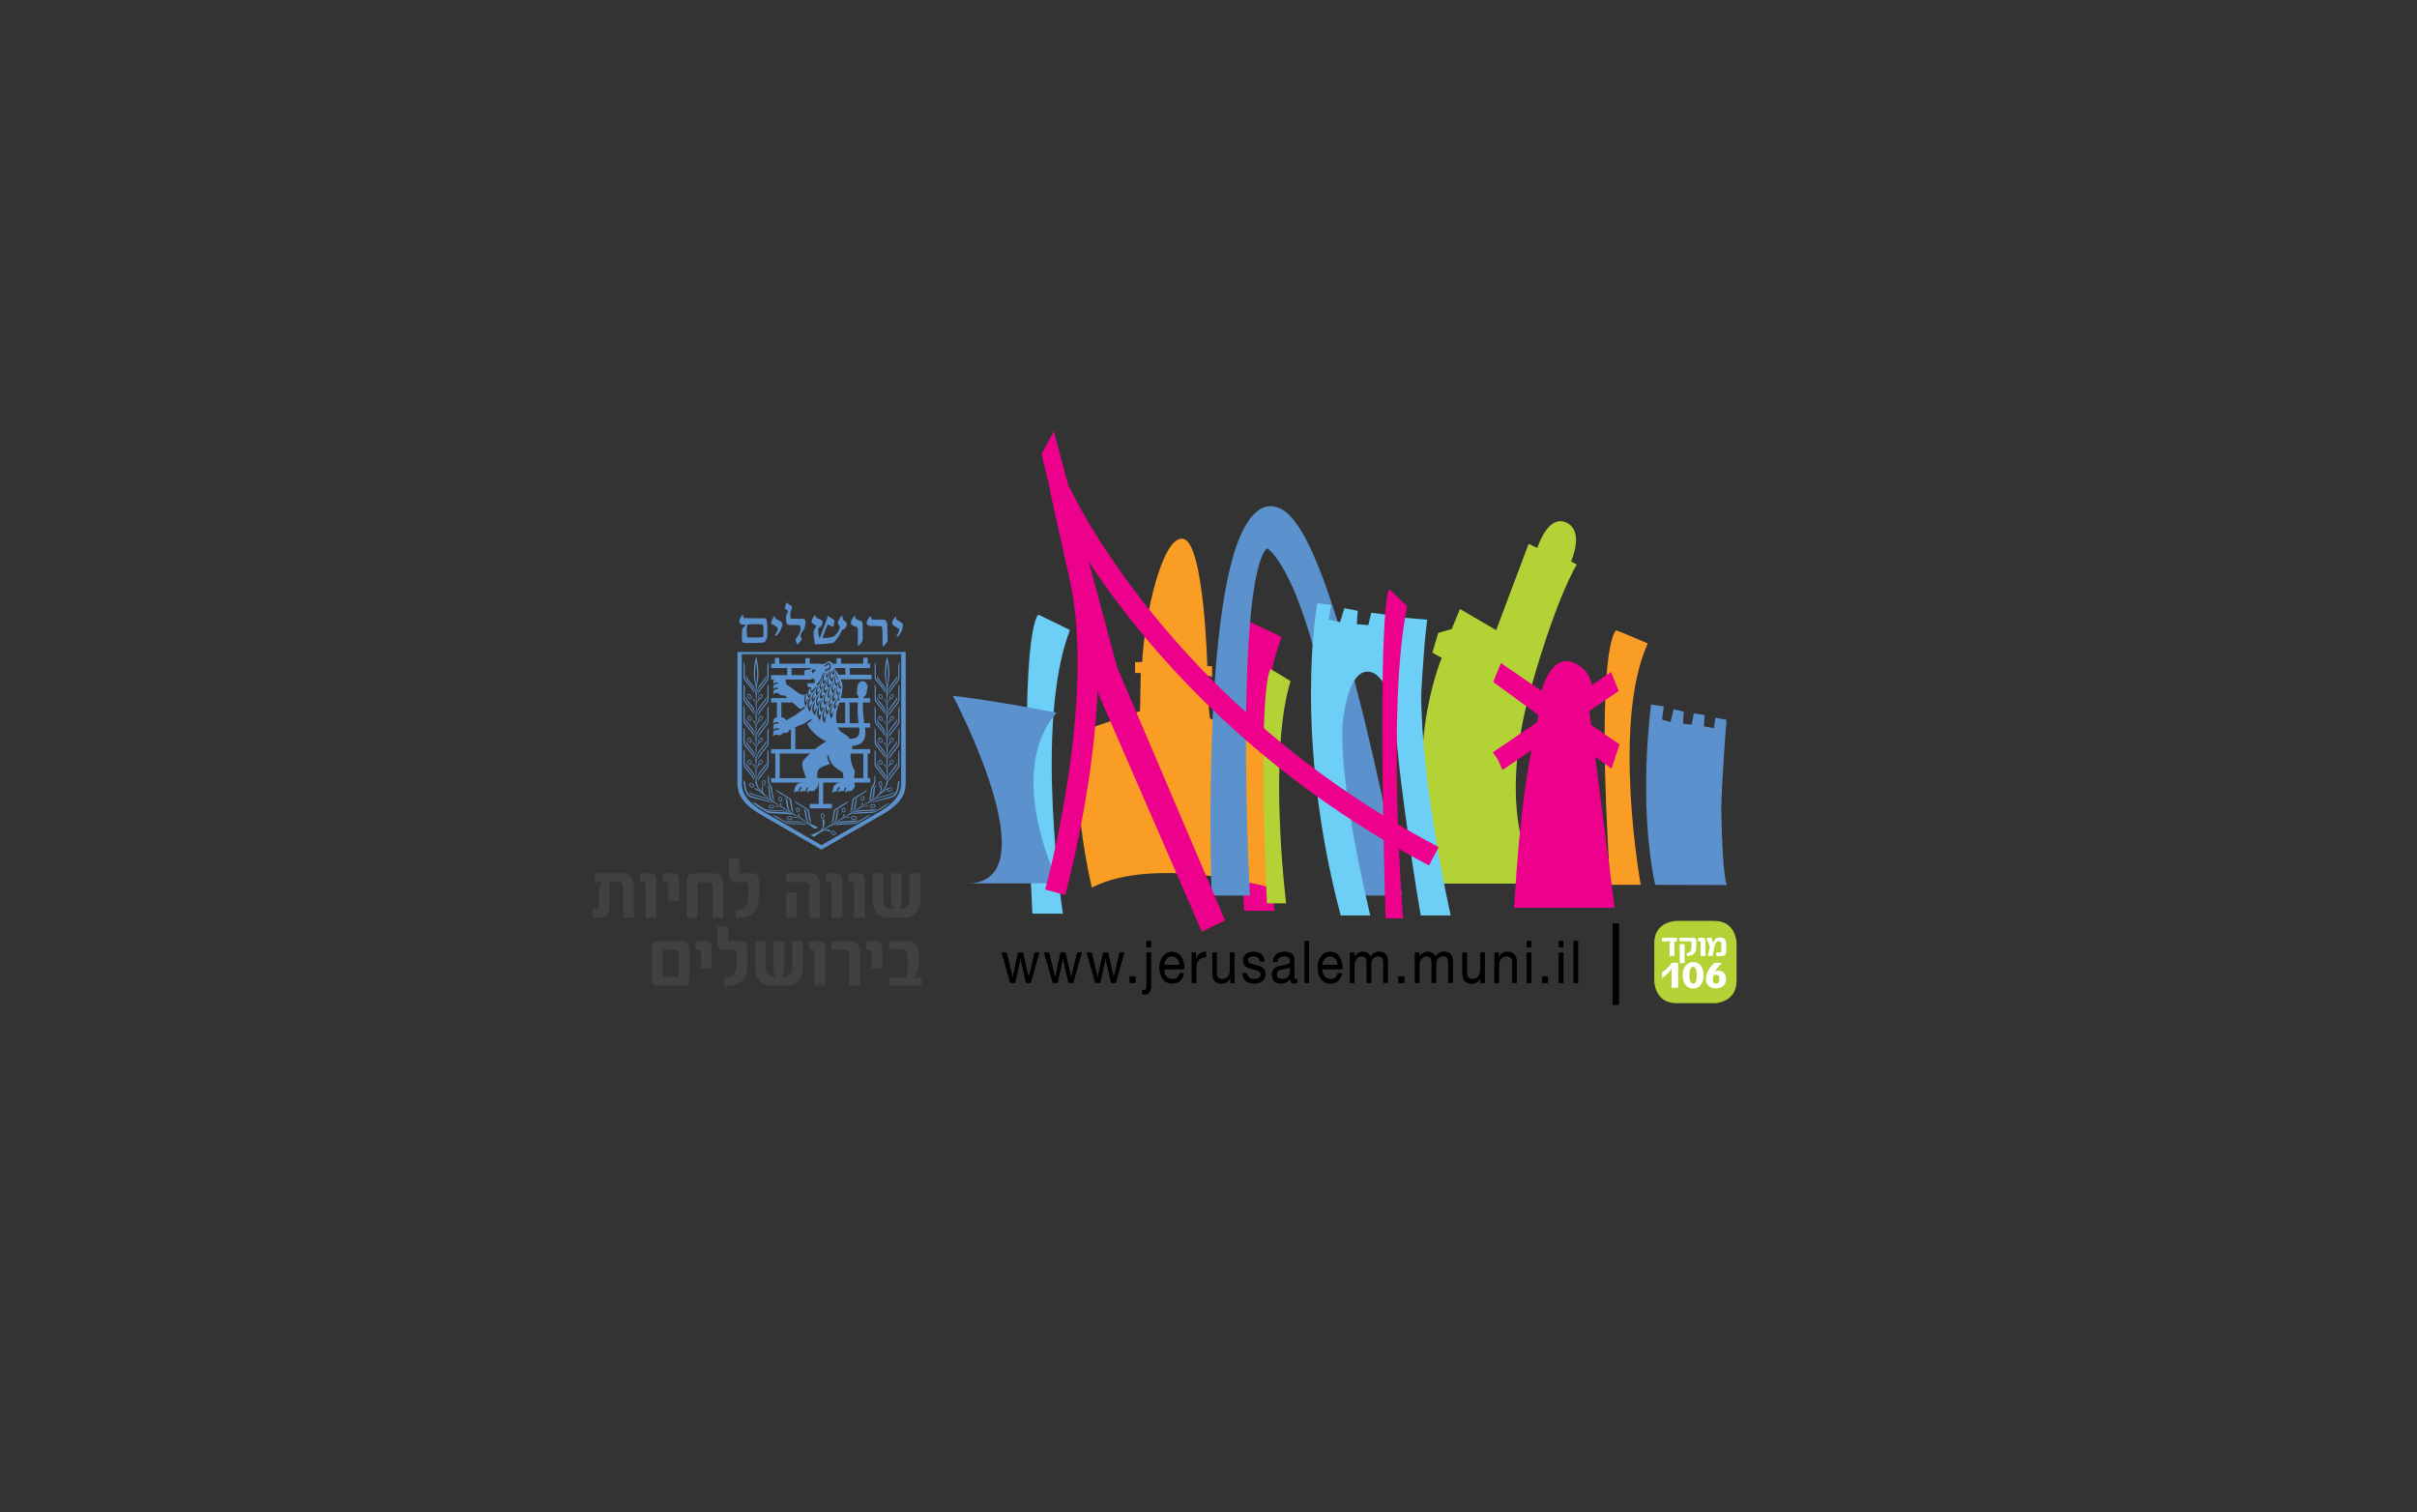 <?xml version="1.0" encoding="utf-8"?>
<!-- Generator: Adobe Illustrator 25.3.1, SVG Export Plug-In . SVG Version: 6.00 Build 0)  -->
<svg version="1.1" id="Layer_1" xmlns="http://www.w3.org/2000/svg" xmlns:xlink="http://www.w3.org/1999/xlink" x="0px" y="0px"
	 viewBox="0 0 425.22 266.09" style="enable-background:new 0 0 425.22 266.09;" xml:space="preserve">
<rect x="0" y="0" width="425.22" height="266.09" fill="#333333" stroke="none"/>
<style type="text/css">
	.st0{fill:none;stroke:#5B91CC;stroke-width:0.776;stroke-miterlimit:3.864;}
	.st1{fill:none;stroke:#5B91CC;stroke-width:0.804;stroke-miterlimit:3.864;}
	.st2{clip-path:url(#SVGID_2_);fill:#5B91CC;}
	.st3{clip-path:url(#SVGID_2_);}
	.st4{clip-path:url(#SVGID_2_);fill:none;stroke:#5B91CC;stroke-width:0.148;stroke-miterlimit:10;}
	.st5{clip-path:url(#SVGID_2_);fill:#F99D25;}
	.st6{clip-path:url(#SVGID_2_);fill:#B2D235;}
	.st7{clip-path:url(#SVGID_2_);fill:#EC008C;}
	.st8{clip-path:url(#SVGID_2_);fill:#047BC1;}
	.st9{clip-path:url(#SVGID_2_);fill:none;stroke:#5B91CC;stroke-width:3.187;}
	.st10{clip-path:url(#SVGID_2_);fill:#6DCFF6;}
	.st11{clip-path:url(#SVGID_2_);fill:none;stroke:#EC008C;stroke-width:3.646;}
	.st12{fill:#EC008C;}
	.st13{clip-path:url(#SVGID_4_);fill:none;stroke:#EC008C;stroke-width:1.326;}
	.st14{clip-path:url(#SVGID_4_);fill:#414042;}
	.st15{clip-path:url(#SVGID_4_);}
	.st16{clip-path:url(#SVGID_4_);fill:none;stroke:#000000;stroke-width:1.093;}
	.st17{clip-path:url(#SVGID_4_);fill:#FFFFFF;}
	.st18{clip-path:url(#SVGID_4_);fill:#B2D235;}
	.st19{clip-path:url(#SVGID_4_);fill:#EC008C;}
	.st20{clip-path:url(#SVGID_4_);fill:none;stroke:#EC008C;stroke-width:1.748;}
</style>
<path class="st0" d="M147.65,123.21h5.44 M146.33,127.62h6.76 M135.67,132.19h17.42 M135.67,137.29h17.42 M142.47,141.83h3.88
	 M144.43,137.31v4.52 M152.27,137.2v-5.01 M136.79,137.2v-5.09 M139.54,132.22v-4.25 M149.08,127.62v-4.41 M152.27,117.13v-1.41
	 M149.12,119.17v-2.04 M136.71,117.15v-1.4 M142.07,117.14v-1.35 M147.57,117.13v-1.32 M138.87,117.15v1.98 M137.07,123.21v3.36
	 M135.67,123.21h4.56 M135.67,119.17h7.08 M146.21,117.15h6.88 M135.67,117.15h8.77"/>
<line class="st1" x1="147.42" y1="119.11" x2="153.34" y2="119.11"/>
<g>
	<defs>
		<rect id="SVGID_1_" x="104.2" y="75.88" width="201.31" height="100.89"/>
	</defs>
	<clipPath id="SVGID_2_">
		<use xlink:href="#SVGID_1_"  style="overflow:visible;"/>
	</clipPath>
	<path class="st2" d="M149.78,143.11c0.57-0.31,1.11-0.49,1.39-0.55c0.09-0.01,0.28-0.02,0.28-0.02s1.4-0.07,1.83-0.09
		c0.44-0.01,0.93-0.07,1.07-0.14l-0.21,0.16c-0.21,0.1-0.31,0.15-0.75,0.19c-0.56,0.03-1.11,0.02-1.96,0.09
		c-0.31,0.02-0.51,0.03-1.1,0.2c-0.67,0.21-1.6,0.82-2.16,1.12c0,0,0.89-0.37,1.28-0.31v0.15c0,0-0.81-0.13-1.54,0.35l-1.93,1.11
		l-0.05-0.03l1.83-1.16c0.8-0.43,0.61-0.92,0.61-0.92h0.24c0.08,0.23-0.52,0.76-0.52,0.76c0.51-0.34,1.51-0.88,1.88-1.28
		c0.29-0.35,0.29-0.47,0.33-0.68c0.12-0.51,0.11-0.84,0.19-1.17c0.06-0.28,0.15-0.33,0.32-0.46l0.2-0.09
		c-0.13,0.06-0.31,0.33-0.35,0.6c-0.02,0.26-0.15,1.13-0.15,1.13s-0.04,0.15-0.06,0.2c-0.11,0.16-0.26,0.46-0.79,0.8L149.78,143.11z
		"/>
	<path class="st2" d="M136.57,138.99c-0.01,0.26,0.56,0.55,0.56,0.55l1.47,0.88c0.13,0.08,0.35,0.21,0.39,0.48
		c0.03,0.26,0.2,1.32,0.2,1.32s-0.01,0.42,0.54,0.76c-0.18-0.17-0.22-0.45-0.3-0.72c-0.11-0.51-0.14-1.09-0.21-1.42
		c-0.07-0.28-0.15-0.33-0.32-0.45L136.57,138.99z"/>
	<path class="st2" d="M139.29,143.11c-0.58-0.31-1.07-0.41-1.33-0.46c-0.1-0.02-0.35-0.06-0.35-0.06s-1.39-0.08-1.82-0.09
		c-0.44-0.02-0.9-0.09-1.02-0.17l0.17,0.12c0.21,0.1,0.3,0.15,0.76,0.19c0.55,0.03,1.11,0.02,1.94,0.09
		c0.32,0.02,0.52,0.04,1.11,0.2c0.65,0.21,1.59,0.82,2.14,1.12c0,0-0.89-0.37-1.28-0.31l0.01,0.15c0,0,0.81-0.13,1.53,0.35
		l1.92,1.11l0.05-0.03l-1.85-1.16c-0.8-0.43-0.61-0.92-0.61-0.92h-0.25c-0.08,0.23,0.52,0.76,0.52,0.76
		c-0.5-0.34-1.51-0.89-1.87-1.29c-0.29-0.35-0.3-0.47-0.34-0.67c-0.12-0.51-0.11-0.84-0.18-1.17c-0.07-0.28-0.15-0.33-0.32-0.46
		l-0.2-0.09c0.13,0.07,0.26,0.34,0.29,0.61c0.02,0.27,0.18,1.11,0.18,1.11s0.06,0.15,0.09,0.21c0.1,0.16,0.27,0.46,0.78,0.8
		L139.29,143.11z"/>
	<path class="st2" d="M135.92,143.42c0.42,0,0.89,0.33,0.89,0.33l1.41,0.85c0.12,0.07,0.34,0.2,0.77,0.21
		c0.42,0.02,2.11,0.11,2.11,0.11s0.33-0.03,0.88,0.22c-0.32-0.05-0.39-0.04-0.83-0.09c-0.8-0.06-1.72-0.06-2.25-0.11
		c-0.44-0.03-0.52-0.09-0.73-0.18L135.92,143.42z"/>
	<path class="st2" d="M139.86,140.96c-0.01,0.27,0.54,0.54,0.54,0.54l1.38,0.84c0.13,0.07,0.33,0.21,0.37,0.47
		c0.03,0.27,0.19,1.29,0.19,1.29s-0.01,0.4,0.51,0.74c-0.17-0.17-0.21-0.45-0.28-0.71c-0.1-0.49-0.14-1.04-0.2-1.37
		c-0.06-0.25-0.14-0.31-0.3-0.43L139.86,140.96z"/>
	<path class="st2" d="M143.97,145.59c-0.52-0.24-1.27-0.51-1.62-0.9c-0.29-0.36-0.3-0.49-0.34-0.67c-0.12-0.51-0.11-0.84-0.18-1.18
		c-0.07-0.26-0.14-0.32-0.32-0.45l-0.2-0.1c0.13,0.08,0.26,0.35,0.29,0.62c0.02,0.26,0.18,1.1,0.18,1.1s0.05,0.14,0.09,0.21
		c0.1,0.15,0.26,0.45,0.77,0.79l-0.09,0.07c-0.57-0.32-1.06-0.41-1.33-0.46c-0.1-0.02-0.34-0.06-0.34-0.06s-1.38-0.08-1.81-0.1
		c-0.44-0.01-0.9-0.09-1.02-0.16l0.17,0.12c0.21,0.11,0.3,0.15,0.75,0.19c0.55,0.04,1.1,0.02,1.93,0.1
		c0.32,0.02,0.28-0.05,0.86,0.12c0.65,0.21,0.97,0.56,1.52,0.99L143.97,145.59z"/>
	<path class="st2" d="M130.84,116.54c0.24,0.25,0.18,0.83,0.18,0.83v1.64c0,0.15,0,0.39,0.22,0.65c0.22,0.26,1.07,1.34,1.07,1.34
		s0.37,0.37,0.39,1.01c-0.07-0.27-0.29-0.55-0.5-0.85c-0.39-0.54-0.89-1.08-1.15-1.42c-0.21-0.29-0.21-0.38-0.23-0.59V116.54z"/>
	<path class="st2" d="M135.2,116.54c-0.25,0.26-0.2,0.87-0.2,0.87v1.7c0.01,0.15,0,0.41-0.21,0.68c-0.23,0.27-1.08,1.4-1.08,1.4
		s-0.38,0.38-0.39,1.04c0.06-0.28,0.28-0.57,0.5-0.88c0.38-0.56,0.88-1.12,1.14-1.48c0.21-0.3,0.22-0.39,0.24-0.62V116.54z"/>
	<path class="st2" d="M133.05,126.52l0.04-2.17c-0.03-0.88,0.51-1.24,0.51-1.24l-0.13-0.13c-0.25,0.18-0.4,1.03-0.4,1.03
		c0.03-0.63-0.02-1.73,0.14-2.31c0.17-0.5,0.28-0.63,0.42-0.83c0.4-0.56,0.71-0.86,0.97-1.23c0.21-0.3,0.21-0.4,0.23-0.61
		l-0.02-0.22c0.01,0.15-0.16,0.48-0.39,0.75c-0.22,0.28-0.9,1.15-0.9,1.15s-0.11,0.17-0.14,0.25c-0.09,0.22-0.26,0.58-0.3,1.22
		c0,0-0.02-1.35,0.17-2.06c0.51-1.96-0.18-4.4-0.22-4.57v0.87c0.1,0.73,0.38,2.15,0,4.09c-0.39-1.95-0.09-3.36,0-4.09v-0.87
		c0,0-0.74,2.54-0.21,4.57c0.19,0.71,0.15,2.06,0.15,2.06c-0.02-0.63-0.2-1-0.3-1.22c-0.03-0.08-0.13-0.25-0.13-0.25
		s-0.67-0.88-0.9-1.15c-0.22-0.27-0.4-0.6-0.4-0.75l-0.02,0.22c0.02,0.22,0.03,0.32,0.25,0.61c0.26,0.36,0.57,0.67,0.96,1.23
		c0.15,0.21,0.25,0.33,0.42,0.83c0.17,0.58,0.13,1.7,0.16,2.31c0,0-0.16-0.85-0.41-1.03l-0.13,0.13c0,0,0.54,0.36,0.51,1.24
		l0.04,2.17H133.05z"/>
	<path class="st2" d="M130.84,120.38c0.24,0.25,0.18,0.83,0.18,0.83v1.64c0,0.15,0,0.39,0.22,0.66c0.22,0.26,1.07,1.34,1.07,1.34
		s0.37,0.37,0.39,1c-0.07-0.26-0.29-0.55-0.5-0.85c-0.39-0.54-0.89-1.07-1.15-1.42c-0.21-0.28-0.21-0.38-0.23-0.59V120.38z"/>
	<path class="st2" d="M135.2,120.38c-0.25,0.26-0.2,0.87-0.2,0.87v1.7c0.01,0.15,0,0.4-0.21,0.68c-0.23,0.28-1.08,1.39-1.08,1.39
		s-0.38,0.39-0.39,1.04c0.06-0.27,0.28-0.57,0.5-0.88c0.38-0.56,0.88-1.12,1.14-1.48c0.21-0.3,0.22-0.4,0.24-0.61V120.38z"/>
	<path class="st2" d="M132.96,125.96c-0.02-0.63-0.2-1.01-0.3-1.23c-0.03-0.08-0.13-0.25-0.13-0.25s-0.67-0.89-0.9-1.17
		c-0.22-0.28-0.4-0.61-0.4-0.76l-0.02,0.22c0.02,0.22,0.03,0.32,0.24,0.62c0.26,0.37,0.57,0.68,0.96,1.24
		c0.15,0.21,0.25,0.33,0.42,0.84c0.17,0.59,0.13,1.72,0.16,2.34c0,0-0.16-0.87-0.41-1.04l-0.13,0.13c0,0,0.54,0.37,0.5,1.25
		l0.04,2.2h0.05l0.05-2.2c-0.03-0.89,0.51-1.25,0.51-1.25l-0.13-0.13c-0.26,0.18-0.41,1.04-0.41,1.04c0.03-0.63-0.02-1.75,0.14-2.34
		c0.17-0.51,0.28-0.63,0.42-0.84c0.4-0.57,0.71-0.88,0.97-1.24c0.21-0.3,0.21-0.4,0.23-0.62l-0.02-0.22
		c0.01,0.15-0.17,0.49-0.4,0.76c-0.22,0.28-0.89,1.17-0.89,1.17s-0.11,0.18-0.15,0.25c-0.09,0.22-0.26,0.59-0.3,1.23H132.96z"/>
	<path class="st2" d="M130.84,124.22c0.24,0.25,0.18,0.83,0.18,0.83v1.64c0,0.15,0,0.39,0.22,0.66c0.22,0.26,1.07,1.34,1.07,1.34
		s0.37,0.37,0.39,1c-0.07-0.26-0.29-0.55-0.5-0.84c-0.39-0.54-0.89-1.08-1.15-1.42c-0.21-0.29-0.21-0.38-0.23-0.59V124.22z"/>
	<path class="st2" d="M135.2,124.22c-0.25,0.26-0.2,0.87-0.2,0.87v1.7c0.01,0.15,0,0.41-0.21,0.68c-0.23,0.27-1.08,1.39-1.08,1.39
		s-0.38,0.38-0.39,1.04c0.06-0.27,0.28-0.57,0.5-0.88c0.38-0.56,0.88-1.12,1.14-1.48c0.21-0.3,0.22-0.4,0.24-0.61V124.22z"/>
	<path class="st2" d="M132.96,129.8c-0.02-0.63-0.2-1.01-0.3-1.23c-0.03-0.08-0.13-0.25-0.13-0.25s-0.67-0.89-0.9-1.17
		c-0.22-0.28-0.4-0.61-0.4-0.76l-0.02,0.22c0.02,0.22,0.03,0.32,0.24,0.62c0.26,0.36,0.57,0.67,0.96,1.24
		c0.15,0.21,0.25,0.33,0.42,0.84c0.17,0.59,0.13,1.72,0.16,2.34c0,0-0.16-0.87-0.41-1.04l-0.13,0.13c0,0,0.54,0.37,0.5,1.25
		l0.04,2.2h0.05l0.05-2.2c-0.03-0.89,0.51-1.25,0.51-1.25l-0.13-0.13c-0.26,0.18-0.41,1.04-0.41,1.04c0.03-0.63-0.02-1.75,0.14-2.34
		c0.17-0.51,0.28-0.63,0.42-0.84c0.4-0.57,0.71-0.88,0.97-1.24c0.21-0.3,0.21-0.4,0.23-0.62l-0.02-0.22
		c0.01,0.15-0.17,0.49-0.4,0.76c-0.22,0.28-0.89,1.17-0.89,1.17s-0.11,0.18-0.15,0.25c-0.09,0.22-0.26,0.59-0.3,1.23H132.96z"/>
	<path class="st2" d="M130.84,128.06c0.24,0.25,0.18,0.83,0.18,0.83v1.63c0,0.15,0,0.39,0.22,0.66c0.22,0.26,1.07,1.34,1.07,1.34
		s0.37,0.37,0.39,1c-0.07-0.26-0.29-0.55-0.5-0.85c-0.39-0.54-0.89-1.08-1.15-1.43c-0.21-0.28-0.21-0.38-0.23-0.59V128.06z"/>
	<path class="st2" d="M135.2,128.06c-0.25,0.26-0.2,0.87-0.2,0.87v1.7c0.01,0.15,0,0.4-0.21,0.68c-0.23,0.27-1.08,1.39-1.08,1.39
		s-0.38,0.39-0.39,1.04c0.06-0.28,0.28-0.57,0.5-0.88c0.38-0.56,0.88-1.12,1.14-1.48c0.21-0.3,0.22-0.4,0.24-0.61V128.06z"/>
	<path class="st2" d="M132.96,133.64c-0.02-0.63-0.2-1.01-0.3-1.23c-0.03-0.08-0.13-0.25-0.13-0.25s-0.67-0.89-0.9-1.16
		c-0.22-0.28-0.4-0.61-0.4-0.77l-0.02,0.22c0.02,0.22,0.03,0.32,0.24,0.62c0.26,0.36,0.57,0.67,0.96,1.24
		c0.15,0.21,0.25,0.33,0.42,0.84c0.17,0.59,0.13,1.72,0.16,2.34c0,0-0.16-0.87-0.41-1.04l-0.13,0.13c0,0,0.54,0.37,0.5,1.25
		l0.04,2.02h0.05l0.05-2.02c-0.03-0.89,0.51-1.25,0.51-1.25l-0.13-0.13c-0.26,0.18-0.41,1.04-0.41,1.04
		c0.03-0.63-0.02-1.75,0.14-2.34c0.17-0.51,0.28-0.63,0.42-0.84c0.4-0.57,0.71-0.88,0.97-1.24c0.21-0.3,0.21-0.4,0.23-0.62
		l-0.02-0.22c0.01,0.16-0.17,0.49-0.4,0.77c-0.22,0.28-0.89,1.16-0.89,1.16s-0.11,0.18-0.15,0.25c-0.09,0.22-0.26,0.59-0.3,1.23
		H132.96z"/>
	<path class="st2" d="M130.84,131.9c0.24,0.25,0.18,0.83,0.18,0.83v1.64c0,0.15,0,0.39,0.22,0.65c0.22,0.27,1.07,1.34,1.07,1.34
		s0.37,0.37,0.39,1c-0.07-0.26-0.29-0.55-0.5-0.85c-0.39-0.54-0.89-1.07-1.15-1.42c-0.21-0.28-0.21-0.38-0.23-0.59V131.9z"/>
	<path class="st2" d="M135.2,131.9c-0.25,0.26-0.2,0.87-0.2,0.87v1.7c0.01,0.15,0,0.4-0.21,0.68c-0.23,0.28-1.08,1.4-1.08,1.4
		s-0.38,0.38-0.39,1.04c0.06-0.28,0.28-0.57,0.5-0.88c0.38-0.56,0.88-1.12,1.14-1.48c0.21-0.3,0.22-0.4,0.24-0.61V131.9z"/>
	<path class="st2" d="M132.97,137.47c-0.02-0.63-0.2-1.01-0.3-1.23c-0.03-0.08-0.13-0.25-0.13-0.25s-0.68-0.88-0.91-1.16
		c-0.22-0.28-0.4-0.61-0.4-0.76l-0.02,0.22c0.02,0.22,0.03,0.32,0.25,0.62c0.26,0.36,0.57,0.67,0.96,1.23
		c0.16,0.21,0.25,0.33,0.42,0.84c0.17,0.58-0.26,0.97,1.14,2.45c0,0-0.76-0.71-1.16-0.79v0.19c0,0,0.79,0.32,1.45,0.93
		c0,0,0.23,0.22,0.39,0.34c0.44,0.33,1.41,0.98,1.41,0.98v-0.05c0,0-0.85-0.58-1.33-1.04c-0.08-0.08-0.2-0.2-0.2-0.2
		c-0.63-0.62-0.31-1.4-0.31-1.4l-0.19-0.01c-0.15,0.32,0.07,0.99,0.07,0.99c-1.08-1.15-1.05-1.8-0.88-2.38
		c0.17-0.51,0.28-0.63,0.42-0.84c0.4-0.56,0.71-0.87,0.98-1.23c0.21-0.3,0.21-0.4,0.23-0.62l-0.02-0.22
		c0.01,0.15-0.17,0.49-0.4,0.76c-0.22,0.27-0.9,1.16-0.9,1.16s-0.11,0.18-0.14,0.25c-0.09,0.22-0.26,0.59-0.3,1.23H132.97z"/>
	<path class="st2" d="M158.25,116.54c-0.25,0.26-0.2,0.87-0.2,0.87v1.7c0.01,0.15,0,0.41-0.22,0.68c-0.23,0.28-1.08,1.4-1.08,1.4
		s-0.38,0.39-0.39,1.04c0.06-0.27,0.28-0.57,0.5-0.88c0.38-0.56,0.88-1.12,1.14-1.49c0.21-0.3,0.22-0.39,0.24-0.61V116.54z"/>
	<path class="st2" d="M153.88,116.54c0.24,0.25,0.19,0.83,0.19,0.83v1.64c0,0.15,0,0.39,0.23,0.65c0.22,0.26,1.07,1.34,1.07,1.34
		s0.37,0.37,0.39,1.01c-0.06-0.27-0.29-0.55-0.5-0.85c-0.39-0.54-0.89-1.08-1.15-1.42c-0.2-0.29-0.2-0.38-0.23-0.59V116.54z"/>
	<path class="st2" d="M156.04,126.52l-0.05-2.17c0.04-0.88-0.5-1.24-0.5-1.24l0.13-0.13c0.25,0.18,0.41,1.03,0.41,1.03
		c-0.04-0.63,0.01-1.73-0.15-2.31c-0.17-0.5-0.26-0.63-0.42-0.83c-0.38-0.56-0.69-0.86-0.96-1.23c-0.21-0.3-0.22-0.4-0.24-0.61
		l0.02-0.22c0,0.15,0.18,0.48,0.4,0.75c0.23,0.28,0.9,1.15,0.9,1.15s0.1,0.18,0.13,0.25c0.1,0.22,0.28,0.58,0.3,1.22
		c0,0,0.03-1.35-0.16-2.06c-0.5-1.96,0.16-4.4,0.21-4.57v0.87c-0.09,0.73-0.39,2.15,0,4.1c0.38-1.95,0.1-3.36,0-4.1v-0.87
		c0,0,0.74,2.54,0.22,4.57c-0.19,0.71-0.16,2.06-0.16,2.06c0.03-0.63,0.21-1,0.3-1.22c0.03-0.08,0.14-0.25,0.14-0.25
		s0.67-0.88,0.89-1.15c0.23-0.27,0.41-0.6,0.4-0.75l0.02,0.22c-0.02,0.22-0.02,0.32-0.23,0.61c-0.26,0.36-0.57,0.67-0.97,1.23
		c-0.14,0.21-0.25,0.33-0.42,0.83c-0.17,0.58-0.12,1.7-0.14,2.31c0,0,0.15-0.85,0.41-1.03l0.13,0.13c0,0-0.55,0.36-0.51,1.24
		l-0.04,2.17H156.04z"/>
	<path class="st2" d="M158.25,120.38c-0.25,0.26-0.2,0.87-0.2,0.87v1.7c0.01,0.15,0,0.41-0.22,0.68c-0.23,0.27-1.08,1.4-1.08,1.4
		s-0.38,0.38-0.39,1.04c0.06-0.28,0.28-0.57,0.5-0.88c0.38-0.56,0.88-1.12,1.14-1.48c0.21-0.3,0.22-0.4,0.24-0.61V120.38z"/>
	<path class="st2" d="M153.88,120.38c0.24,0.25,0.19,0.83,0.19,0.83v1.64c0,0.15,0,0.39,0.23,0.66c0.22,0.26,1.07,1.34,1.07,1.34
		s0.37,0.37,0.39,1c-0.06-0.26-0.29-0.55-0.5-0.85c-0.39-0.54-0.89-1.07-1.15-1.42c-0.2-0.28-0.2-0.38-0.23-0.59V120.38z"/>
	<path class="st2" d="M156.11,125.96c0.03-0.63,0.21-1.01,0.3-1.23c0.04-0.08,0.15-0.26,0.15-0.26s0.67-0.89,0.89-1.17
		c0.23-0.28,0.41-0.61,0.4-0.76l0.02,0.22c-0.02,0.22-0.02,0.32-0.23,0.62c-0.26,0.37-0.57,0.68-0.97,1.24
		c-0.14,0.21-0.26,0.33-0.42,0.85c-0.17,0.59-0.12,1.72-0.15,2.34c0,0,0.16-0.87,0.41-1.05l0.13,0.14c0,0-0.55,0.36-0.51,1.25
		l-0.05,2.2h-0.06l-0.05-2.2c0.05-0.89-0.5-1.25-0.5-1.25l0.13-0.14c0.25,0.18,0.41,1.05,0.41,1.05c-0.05-0.63,0.01-1.76-0.15-2.34
		c-0.16-0.51-0.27-0.63-0.42-0.85c-0.39-0.57-0.69-0.88-0.96-1.24c-0.21-0.3-0.22-0.4-0.24-0.62l0.02-0.22
		c0,0.15,0.17,0.49,0.4,0.76c0.23,0.28,0.9,1.17,0.9,1.17s0.1,0.18,0.13,0.26c0.1,0.22,0.27,0.59,0.29,1.23H156.11z"/>
	<path class="st2" d="M158.25,124.22c-0.25,0.26-0.2,0.87-0.2,0.87v1.7c0.01,0.15,0,0.41-0.22,0.68c-0.23,0.27-1.08,1.39-1.08,1.39
		s-0.38,0.39-0.39,1.04c0.06-0.27,0.28-0.57,0.5-0.88c0.38-0.56,0.88-1.12,1.14-1.48c0.21-0.3,0.22-0.39,0.24-0.62V124.22z"/>
	<path class="st2" d="M153.88,124.22c0.24,0.25,0.19,0.83,0.19,0.83v1.64c0,0.15,0,0.39,0.23,0.66c0.22,0.26,1.07,1.34,1.07,1.34
		s0.37,0.37,0.39,1c-0.06-0.26-0.29-0.55-0.5-0.85c-0.39-0.54-0.89-1.08-1.15-1.42c-0.2-0.29-0.2-0.38-0.23-0.59V124.22z"/>
	<path class="st2" d="M156.11,129.8c0.03-0.63,0.21-1.01,0.3-1.23c0.04-0.08,0.15-0.26,0.15-0.26s0.67-0.89,0.89-1.16
		c0.23-0.28,0.41-0.61,0.4-0.77l0.02,0.22c-0.02,0.22-0.02,0.32-0.23,0.62c-0.26,0.37-0.57,0.68-0.97,1.24
		c-0.14,0.21-0.26,0.33-0.42,0.85c-0.17,0.59-0.12,1.72-0.15,2.35c0,0,0.16-0.87,0.41-1.05l0.13,0.14c0,0-0.55,0.37-0.51,1.25
		l-0.05,2.2h-0.06l-0.05-2.2c0.05-0.89-0.5-1.25-0.5-1.25l0.13-0.14c0.25,0.18,0.41,1.05,0.41,1.05c-0.05-0.64,0.01-1.76-0.15-2.35
		c-0.16-0.51-0.27-0.63-0.42-0.85c-0.39-0.57-0.69-0.88-0.96-1.24c-0.21-0.3-0.22-0.4-0.24-0.62l0.02-0.22
		c0,0.16,0.17,0.49,0.4,0.77c0.23,0.28,0.9,1.16,0.9,1.16s0.1,0.18,0.13,0.26c0.1,0.22,0.27,0.59,0.29,1.23H156.11z"/>
	<path class="st2" d="M158.25,128.06c-0.25,0.26-0.2,0.87-0.2,0.87v1.7c0.01,0.15,0,0.41-0.22,0.68c-0.23,0.27-1.08,1.4-1.08,1.4
		s-0.38,0.38-0.39,1.04c0.06-0.28,0.28-0.57,0.5-0.88c0.38-0.56,0.88-1.12,1.14-1.48c0.21-0.3,0.22-0.4,0.24-0.62V128.06z"/>
	<path class="st2" d="M153.88,128.06c0.24,0.25,0.19,0.83,0.19,0.83v1.63c0,0.15,0,0.39,0.23,0.66c0.22,0.26,1.07,1.34,1.07,1.34
		s0.37,0.37,0.39,1.01c-0.06-0.27-0.29-0.55-0.5-0.85c-0.39-0.54-0.89-1.08-1.15-1.42c-0.2-0.29-0.2-0.38-0.23-0.59V128.06z"/>
	<path class="st2" d="M156.11,133.64c0.03-0.63,0.21-1.01,0.3-1.23c0.04-0.08,0.15-0.26,0.15-0.26s0.67-0.89,0.89-1.17
		c0.23-0.28,0.41-0.61,0.4-0.77l0.02,0.22c-0.02,0.22-0.02,0.32-0.23,0.62c-0.26,0.37-0.57,0.68-0.97,1.24
		c-0.14,0.21-0.26,0.33-0.42,0.84c-0.17,0.59-0.12,1.72-0.15,2.34c0,0,0.16-0.86,0.41-1.04l0.13,0.13c0,0-0.55,0.37-0.51,1.26
		l-0.05,2.07h-0.06l-0.05-2.07c0.05-0.89-0.5-1.26-0.5-1.26l0.13-0.13c0.25,0.18,0.41,1.04,0.41,1.04
		c-0.05-0.63,0.01-1.75-0.15-2.34c-0.16-0.51-0.27-0.63-0.42-0.84c-0.39-0.57-0.69-0.88-0.96-1.24c-0.21-0.3-0.22-0.4-0.24-0.62
		l0.02-0.22c0,0.16,0.17,0.49,0.4,0.77c0.23,0.28,0.9,1.17,0.9,1.17s0.1,0.18,0.13,0.26c0.1,0.22,0.27,0.59,0.29,1.23H156.11z"/>
	<path class="st2" d="M131.4,139.75c-0.55-0.68-0.57-2.45-0.57-2.45c0.37,0.26,0.25,0.49,0.3,0.82c0.1,0.62,0.18,1.03,0.47,1.46
		c0.25,0.37,0.59,0.52,1.02,0.61c0.43,0.1,2.13,0.6,2.13,0.6s0.67,0.11,1.19,0.55c-0.27-0.15-0.72-0.28-1.18-0.4
		c-0.81-0.23-1.75-0.42-2.28-0.56C132.04,140.29,131.69,140.12,131.4,139.75"/>
	<path class="st3" d="M134.97,142.84c0,0-0.69-0.39-1.1-0.64c-0.55-0.32-1.31-0.95-1.31-0.95c0.38,0.07,0.81,0.43,0.81,0.43
		s0.39,0.26,0.64,0.42c0.38,0.24,1,0.58,1,0.58c0.12,0.07,0.36,0.17,0.8,0.19c0.44,0.01,2.18,0.1,2.18,0.1s0.68-0.01,1.27,0.31
		c-0.29-0.11-0.76-0.13-1.22-0.16c-0.83-0.06-1.78-0.07-2.32-0.11C135.26,142.98,135.18,142.93,134.97,142.84"/>
	<path class="st4" d="M134.97,142.84c0,0-0.69-0.39-1.1-0.64c-0.55-0.32-1.31-0.95-1.31-0.95c0.38,0.07,0.81,0.43,0.81,0.43
		s0.39,0.26,0.64,0.42c0.38,0.24,1,0.58,1,0.58c0.12,0.07,0.36,0.17,0.8,0.19c0.44,0.01,2.18,0.1,2.18,0.1s0.68-0.01,1.27,0.31
		c-0.29-0.11-0.76-0.13-1.22-0.16c-0.83-0.06-1.78-0.07-2.32-0.11C135.26,142.98,135.18,142.93,134.97,142.84z"/>
	<path class="st2" d="M135.52,140.06c-0.12-0.51-0.02-0.59-0.06-0.92c-0.02-0.28-0.06-0.57-0.3-0.75c-0.07-0.07-0.17-0.3-0.17-0.3
		c0.02,0.04,0.02,0.24,0.06,0.31c0.07,0.16,0.2,0.23,0.2,0.81c0,0.27,0.04,0.85,0.04,0.85s0.06,0.15,0.09,0.2
		c0.1,0.17,0.16,0.43,0.68,0.78l-0.05-0.01c-0.51-0.42-0.89-0.51-1.14-0.62c-0.08-0.04-0.32-0.12-0.32-0.12s-1.31-0.37-1.73-0.48
		c-0.43-0.1-0.8-0.3-1.09-0.63c0,0,0.09,0.19,0.17,0.3c0.04,0.04,0.1,0.11,0.1,0.11c0.17,0.15,0.26,0.21,0.68,0.33
		c0.54,0.16,1.07,0.27,1.85,0.51c0.31,0.09,0.51,0.13,1.03,0.42c0.59,0.34,1.52,0.92,2.07,1.23c0,0-0.88-0.37-1.26-0.31l0.01,0.15
		c0,0,0.8-0.12,1.51,0.36l1.9,1.11l0.05-0.04l-1.82-1.16c-0.79-0.43-0.6-0.92-0.6-0.92h-0.24c-0.08,0.23,0.52,0.78,0.52,0.78
		c-0.5-0.36-1.49-0.9-1.84-1.3C135.57,140.37,135.56,140.25,135.52,140.06"/>
	<path class="st2" d="M135.84,138.77c-0.05-0.25-0.11-0.38-0.18-0.46c-0.45-0.5-0.39-1.19-0.4-1.47c0-0.04,0.01-0.4,0.01-0.4
		c-0.1,0.1-0.16,0.15-0.17,0.25c-0.04,0.6-0.01,1.18,0.31,1.65c0.1,0.1,0.23,0.32,0.26,0.58c0.02,0.25,0.16,1.2,0.16,1.2
		s-0.01,0.39,0.47,0.73c-0.15-0.17-0.19-0.44-0.26-0.7C135.91,139.65,135.9,139.09,135.84,138.77"/>
	<path class="st2" d="M153.16,143.42c-0.45,0-0.93,0.34-0.93,0.34l-1.46,0.87c-0.12,0.08-0.33,0.14-0.77,0.15s-2.18,0.11-2.18,0.11
		s-0.7,0.06-1.28,0.38c0.29-0.11,0.76-0.13,1.21-0.17c0.84-0.07,1.79-0.1,2.33-0.14c0.44-0.03,0.53-0.05,0.74-0.15L153.16,143.42z"
		/>
	<path class="st2" d="M149.22,140.96c0,0.27-0.54,0.55-0.54,0.55l-1.41,0.87c-0.13,0.07-0.37,0.18-0.41,0.45
		c-0.03,0.26-0.19,1.31-0.19,1.31s-0.07,0.52-0.49,0.73c0.19-0.19,0.24-0.46,0.29-0.72c0.1-0.48,0.14-1.05,0.21-1.39
		c0.05-0.26,0.14-0.31,0.3-0.44L149.22,140.96z"/>
	<path class="st2" d="M146.5,145.09c0.57-0.32,1.05-0.48,1.33-0.53c0.09-0.02,0.34-0.06,0.34-0.06s1.41-0.08,1.84-0.1
		c0.46-0.02,0.91-0.05,1.03-0.13l-0.2,0.16c-0.2,0.11-0.3,0.15-0.74,0.19c-0.55,0.04-1.11,0.02-1.95,0.1
		c-0.31,0.02-0.51,0.02-1.1,0.2c-0.67,0.21-1.74,0.87-2.3,1.18c0,0,0.81-0.29,1.33,0l-0.11,0.24c0,0-0.64-0.44-1.38-0.05l-1.42,0.95
		l-0.56-0.32c0,0,0.92-0.37,1.51-0.64c0.04-0.02,0.31-0.21,0.33-0.22c0.54-0.57,0.23-1.88,0.23-1.88l0.32-0.01
		c0.18,1.06-0.31,1.82-0.31,1.82c0.51-0.35,1.64-0.89,2.01-1.29c0.29-0.37,0.29-0.49,0.33-0.68c0.12-0.51,0.11-0.84,0.19-1.18
		c0.06-0.27,0.15-0.32,0.31-0.45l0.21-0.1c-0.13,0.08-0.31,0.3-0.33,0.56c-0.02,0.28-0.17,1.21-0.17,1.21s-0.03,0.1-0.06,0.17
		c-0.11,0.16-0.26,0.46-0.79,0.8L146.5,145.09z"/>
	<path class="st2" d="M158.24,131.9c-0.25,0.26-0.2,0.87-0.2,0.87v1.7c0.01,0.15,0,0.41-0.22,0.68c-0.23,0.28-1.08,1.4-1.08,1.4
		s-0.38,0.38-0.39,1.04c0.06-0.28,0.28-0.57,0.5-0.88c0.38-0.56,0.88-1.12,1.14-1.48c0.21-0.3,0.22-0.39,0.24-0.62V131.9z"/>
	<path class="st2" d="M153.87,131.9c0.24,0.25,0.19,0.83,0.19,0.83v1.64c0,0.15,0,0.39,0.23,0.65c0.21,0.27,1.07,1.34,1.07,1.34
		s0.37,0.37,0.39,1c-0.07-0.26-0.29-0.55-0.5-0.85c-0.39-0.54-0.89-1.07-1.15-1.42c-0.2-0.28-0.2-0.38-0.23-0.59V131.9z"/>
	<path class="st2" d="M156.1,137.47c0.03-0.63,0.21-1.01,0.3-1.23c0.03-0.08,0.15-0.26,0.15-0.26s0.67-0.88,0.89-1.16
		c0.23-0.27,0.41-0.6,0.4-0.76l0.02,0.22c-0.02,0.22-0.02,0.32-0.23,0.62c-0.26,0.37-0.58,0.68-0.97,1.24
		c-0.15,0.21-0.25,0.33-0.42,0.84c-0.17,0.59,0.26,0.97-1.13,2.46c0,0,0.76-0.71,1.16-0.8v0.19c0,0-0.79,0.32-1.45,0.93
		c0,0-0.23,0.22-0.39,0.34c-0.44,0.33-1.41,0.98-1.41,0.98v-0.05c0,0,0.85-0.58,1.32-1.04c0.08-0.08,0.2-0.2,0.2-0.2
		c0.63-0.62,0.31-1.4,0.31-1.4l0.19-0.01c0.15,0.32-0.05,0.99-0.05,0.99c1.07-1.15,1.04-1.8,0.88-2.39
		c-0.17-0.51-0.27-0.63-0.42-0.84c-0.39-0.56-0.7-0.87-0.96-1.24c-0.21-0.3-0.22-0.4-0.25-0.62l0.02-0.22c0,0.16,0.18,0.49,0.4,0.76
		c0.23,0.28,0.91,1.16,0.91,1.16s0.1,0.18,0.13,0.26c0.1,0.22,0.28,0.59,0.3,1.23H156.1z"/>
	<path class="st2" d="M157.47,139.58c-0.25,0.37-0.59,0.52-1.03,0.62c-0.42,0.1-2.11,0.6-2.11,0.6s-0.68,0.11-1.19,0.55
		c0.25-0.15,0.72-0.27,1.17-0.4c0.82-0.23,1.76-0.42,2.29-0.56c0.43-0.11,0.78-0.27,1.07-0.65c0.55-0.68,0.57-2.45,0.57-2.45
		c-0.37,0.26-0.25,0.5-0.3,0.83C157.84,138.74,157.76,139.16,157.47,139.58"/>
	<path class="st2" d="M153.56,140.06c0.11-0.51,0.05-0.6,0.07-0.94c0.02-0.28,0.07-0.57,0.3-0.76c0.08-0.05,0.19-0.29,0.19-0.29
		c-0.02,0.04-0.02,0.23-0.06,0.3c-0.08,0.16-0.2,0.24-0.2,0.81c0,0.26-0.08,0.87-0.08,0.87s-0.07,0.15-0.09,0.2
		c-0.11,0.17-0.17,0.43-0.68,0.78l0.06-0.01c0.49-0.42,0.88-0.51,1.13-0.62c0.09-0.04,0.32-0.12,0.32-0.12s1.33-0.37,1.74-0.48
		c0.43-0.1,0.8-0.3,1.1-0.63c0,0-0.09,0.19-0.18,0.3c-0.04,0.05-0.1,0.11-0.1,0.11c-0.19,0.15-0.27,0.21-0.69,0.33
		c-0.54,0.16-1.07,0.27-1.87,0.51c-0.31,0.09-0.49,0.13-1.03,0.42c-0.58,0.34-1.53,0.92-2.07,1.23c0,0,0.88-0.36,1.26-0.31v0.15
		c0,0-0.8-0.12-1.51,0.36l-1.91,1.11l-0.04-0.03l1.81-1.17c0.79-0.43,0.6-0.92,0.6-0.92h0.24c0.07,0.23-0.52,0.78-0.52,0.78
		c0.51-0.36,1.5-0.9,1.85-1.3C153.51,140.37,153.51,140.25,153.56,140.06"/>
	<path class="st2" d="M153.42,138.94c-0.03,0.26-0.16,1.19-0.16,1.19s0.02,0.39-0.47,0.73c0.15-0.17,0.2-0.45,0.26-0.71
		c0.11-0.49,0.13-1.05,0.19-1.37c0.05-0.25,0.14-0.4,0.2-0.48c0.46-0.51,0.41-1.2,0.41-1.48v-0.4c0.1,0.11,0.16,0.15,0.16,0.25
		c0.04,0.61,0.01,1.18-0.31,1.66C153.61,138.43,153.44,138.68,153.42,138.94"/>
	<path class="st2" d="M159.34,137.36c-0.06,1.06,0.4,3.3-3.93,5.83l-10.89,6.29l-10.88-6.29c-4.32-2.54-3.84-4.84-3.9-5.9l0.77-0.32
		c0.05,1.06-0.58,3.26,3.74,5.81l10.27,5.92l10.28-5.92c4.33-2.55,3.69-4.75,3.74-5.81l0.01-21.88H130.5l0.02,22.77l-0.79,0.11
		l0.01-23.26h29.6V137.36z"/>
	<path class="st2" d="M147.6,118.86c-0.18-0.36-0.32-0.7-0.53-0.96c-0.01-0.01-0.02,0.03-0.04,0c-0.1,0.56,0.15,1.04,0.41,1.35
		c0.01,0.02,0.07-0.01,0.07-0.03C147.59,119.09,147.6,118.86,147.6,118.86 M145.1,124.46c-0.08,0.89-0.3,1.49-0.1,1.91
		c0.02,0.02,0.07,0.04,0.07,0.03c0.04-0.21,0.13-0.39,0.27-0.56c0.02-0.02,0.05-0.02,0.03,0c-0.08,0.31-0.2,0.71-0.22,1.28
		c0,0.03-0.04,0.08-0.07,0.07c-0.65-0.58-0.37-1.78,0-2.74C145.09,124.43,145.11,124.43,145.1,124.46 M144.08,124.19
		c-0.08,0.84-0.1,0.9,0.03,1.71c0,0.02,0.06,0.07,0.07,0.06c0.16-0.09,0.19-0.31,0.27-0.48c0.01-0.01,0.06,0.01,0.06,0.02
		c-0.06,0.43-0.15,0.76-0.23,1.16c-0.01,0.05-0.08,0.07-0.1,0.03c-0.71-1.03-0.43-1.64-0.11-2.5
		C144.06,124.16,144.08,124.17,144.08,124.19 M146.65,123.83c-0.11,0.36-0.53,1.07-0.45,1.71c0,0.02,0.07,0.08,0.08,0.07
		c0.23-0.06,0.28-0.3,0.4-0.48c0.01-0.03,0.05-0.01,0.05,0.01c-0.07,0.27-0.2,0.62-0.47,1.28c-0.01,0.02-0.07-0.01-0.08-0.05
		c-0.46-1.13-0.2-1.44,0.43-2.54C146.64,123.79,146.66,123.79,146.65,123.83 M143.39,123.39c-0.09,0.47-0.34,1.44-0.11,1.73
		c0.01,0.02,0.07,0.01,0.07,0c0.09-0.26,0.19-0.47,0.37-0.69c0.01-0.02,0.06-0.02,0.06-0.01c-0.12,0.52-0.3,0.85-0.34,1.38
		c0,0.03-0.07,0.05-0.09,0.02c-0.69-0.81-0.5-1.49,0.01-2.42C143.38,123.36,143.4,123.35,143.39,123.39 M145.77,123.31
		c-0.17,0.44-0.54,0.93-0.29,1.78c0.01,0.02,0.06,0.07,0.07,0.07c0.09-0.01,0.12-0.25,0.22-0.39c0-0.01,0.03-0.01,0.06-0.01
		c0.02,0.01,0.02,0.03,0.02,0.04c-0.08,0.2-0.2,0.76-0.24,0.94c0,0.01-0.05,0.03-0.07,0.01c-0.55-0.59-0.34-1.62,0.17-2.41
		C145.74,123.27,145.79,123.27,145.77,123.31 M147.21,122.94c-0.02,0.42-0.31,0.98-0.21,1.25c0,0.02,0.05,0.04,0.07,0.02
		c0.05-0.05,0.14-0.14,0.19-0.19c0.04-0.04,0.07-0.02,0.04,0.02c-0.07,0.16-0.27,0.51-0.38,0.71c-0.02,0.03-0.06,0.03-0.08,0.01
		c-0.29-0.71,0-1.11,0.34-1.82C147.19,122.93,147.21,122.92,147.21,122.94 M144.72,123.04c-0.27,0.75-0.35,1.17-0.16,1.53
		c0.01,0.02,0.08,0.05,0.09,0.04c0.1-0.06,0.17-0.21,0.26-0.32c0.01-0.01,0.04,0,0.03,0.02c-0.06,0.27-0.28,0.67-0.37,0.96
		c-0.01,0.03-0.06,0.04-0.07,0.02c-0.43-0.71-0.41-1.45,0.18-2.26C144.71,123.02,144.73,123.02,144.72,123.04 M142.73,122.45
		c-0.12,0.61-0.58,1.5-0.35,1.95c0.01,0.03,0.08,0.04,0.09,0.02c0.26-0.51,0.33-0.57,0.43-0.64c0.02-0.01,0.07,0.02,0.06,0.03
		c-0.24,0.47-0.28,0.62-0.44,1.33c0,0.02-0.07,0.08-0.08,0.06c-0.28-0.42-0.5-1.17-0.31-1.68c0.13-0.38,0.32-0.72,0.56-1.05
		C142.71,122.45,142.75,122.43,142.73,122.45 M146.4,122.4c-0.22,0.54-0.47,0.88-0.4,1.51c0,0.02,0.04,0.06,0.04,0.05
		c0.2-0.07,0.2-0.17,0.32-0.27c0.01-0.02,0.07,0.02,0.07,0.04c-0.1,0.19-0.28,0.48-0.41,0.87c0,0.01-0.06,0.02-0.07,0
		c-0.36-0.72-0.06-1.6,0.43-2.18C146.38,122.4,146.4,122.39,146.4,122.4 M144.14,122.17c-0.17,0.59-0.54,1.21-0.3,1.63
		c0.01,0.01,0.05-0.02,0.07-0.04c0.11-0.22,0.23-0.36,0.38-0.5c0.03-0.03,0.08-0.07,0.06-0.01c-0.06,0.14-0.17,0.41-0.24,0.59
		c-0.07,0.14-0.17,0.32-0.21,0.43c-0.02,0.04-0.08,0.01-0.09-0.01c-0.53-0.8-0.17-1.51,0.27-2.03
		C144.1,122.17,144.15,122.15,144.14,122.17 M145.46,121.88c-0.23,0.58-0.46,0.96-0.34,1.55c0.01,0.02,0.04,0.07,0.06,0.06
		c0.17-0.03,0.23-0.18,0.37-0.28c0.02-0.01,0.05-0.01,0.04,0c-0.07,0.21-0.35,0.64-0.5,0.81c-0.02,0.02-0.08-0.02-0.09-0.04
		c-0.27-0.93-0.13-1.22,0.39-2.03C145.42,121.88,145.47,121.84,145.46,121.88 M147.84,121.86c-0.12,0.35-0.43,0.99-0.24,1.08
		c0.02,0.01,0.1-0.08,0.14-0.11c0.02-0.01,0.06,0.03,0.04,0.03c-0.07,0.22-0.16,0.35-0.28,0.5c-0.01,0.02-0.06,0.04-0.07,0.01
		c-0.19-0.66,0.11-0.99,0.36-1.55C147.81,121.79,147.87,121.79,147.84,121.86 M146.94,121.66c-0.11,0.37-0.32,0.86-0.24,1.22
		c0,0.02,0.03,0.07,0.04,0.07c0.12-0.03,0.16-0.13,0.24-0.23c0.02-0.02,0.07-0.03,0.06,0.02c-0.05,0.1-0.11,0.28-0.18,0.4
		c-0.05,0.11-0.16,0.24-0.22,0.32c-0.02,0.03-0.07,0.03-0.08,0.01c-0.38-0.56,0.01-1.26,0.36-1.84
		C146.94,121.58,146.96,121.6,146.94,121.66 M143.37,121.54c-0.14,0.42-0.44,0.95-0.35,1.4c0,0.02,0.05,0.05,0.07,0.03
		c0.16-0.13,0.26-0.33,0.44-0.46c0.03-0.02,0.07,0,0.07,0.01c-0.17,0.39-0.38,0.67-0.56,1.05c0,0.01-0.05,0.01-0.06-0.01
		c-0.39-0.44-0.13-1.22,0.33-1.99C143.35,121.52,143.38,121.5,143.37,121.54 M144.73,121.37c-0.11,0.41-0.28,0.83-0.21,1.15
		c0.01,0.02,0.06,0.01,0.08,0c0.16-0.09,0.17-0.22,0.36-0.36c0.02-0.01,0.05,0.04,0.04,0.07c-0.12,0.27-0.39,0.61-0.5,0.76
		c-0.03,0.03-0.08,0.01-0.09-0.01c-0.19-0.3-0.37-0.67,0.28-1.61C144.71,121.34,144.74,121.34,144.73,121.37 M147.4,120.79
		c-0.01,0.36-0.16,0.63-0.13,1.05c0,0.02,0.05,0.06,0.07,0.06c0.16-0.06,0.19-0.17,0.29-0.3c0.02-0.02,0.06,0.01,0.06,0.04
		c-0.08,0.22-0.19,0.41-0.32,0.7c0,0.01-0.05,0.02-0.07,0.01c-0.32-0.41-0.11-1.28,0.08-1.54
		C147.38,120.79,147.4,120.78,147.4,120.79 M146.17,120.79c-0.21,0.59-0.36,1.06-0.36,1.72c0,0.07,0.1,0.01,0.1,0.01
		c0.16-0.11,0.16-0.24,0.34-0.35c0.02-0.01,0.06,0,0.06,0.02c-0.09,0.23-0.33,0.47-0.5,0.69c-0.02,0.02-0.09,0.02-0.1,0
		c-0.28-0.69-0.02-1.44,0.42-2.13C146.16,120.7,146.19,120.75,146.17,120.79 M144.02,120.69c-0.23,0.65-0.27,0.46-0.27,1.13
		c0,0.02,0.05,0.05,0.05,0.05c0.2-0.09,0.25-0.28,0.49-0.34c0.02,0,0.06-0.01,0.02,0.02c-0.06,0.1-0.26,0.31-0.35,0.43
		c-0.09,0.11-0.12,0.24-0.2,0.33c-0.05,0.05-0.12,0.03-0.14,0.01c-0.25-0.67-0.1-1.12,0.31-1.61
		C143.98,120.69,144.03,120.67,144.02,120.69 M144.57,119.87c-0.04,0.33-0.3,0.79-0.15,1.05c0.01,0.02,0.08,0.04,0.09,0.04
		c0.13-0.11,0.18-0.31,0.33-0.43c0.02-0.02,0.06-0.02,0.04,0.01c-0.04,0.11-0.15,0.39-0.23,0.56c-0.06,0.09-0.13,0.21-0.19,0.28
		c-0.03,0.03-0.08,0.01-0.1-0.01c-0.42-0.62-0.08-1.02,0.15-1.46C144.53,119.86,144.58,119.82,144.57,119.87 M146.63,119.92
		c-0.02,0.42-0.21,0.83-0.11,1.53c0,0.03,0.04,0.04,0.06,0.04c0.2-0.09,0.28-0.39,0.44-0.57c0.01-0.01,0.03,0,0.03,0.02
		c-0.03,0.28-0.29,0.76-0.5,1.06c-0.01,0.01-0.08,0-0.09-0.02c-0.3-0.63-0.16-1.01,0.12-2.06
		C146.58,119.88,146.64,119.88,146.63,119.92 M145.48,119.86c-0.1,0.47-0.51,1.07-0.38,1.57c0,0.01,0.02,0.05,0.03,0.05
		c0.19,0.05,0.34-0.19,0.47-0.3c0.02-0.02,0.07-0.02,0.07-0.01c-0.06,0.29-0.38,0.68-0.49,0.82c-0.01,0.02-0.06,0.04-0.07,0.03
		c-0.24-0.31-0.29-0.68-0.18-1.1c0.08-0.32,0.25-0.65,0.5-1.07C145.45,119.81,145.48,119.85,145.48,119.86 M147.74,119.66
		c0.04,0.45-0.2,0.98,0.2,1.18c0.01,0,0.04,0.03,0.04,0.03c-0.02,0.1-0.03,0.18-0.04,0.27c-0.01,0.02-0.06,0.06-0.07,0.05
		c-0.57-0.25-0.32-1-0.18-1.53C147.7,119.64,147.74,119.63,147.74,119.66 M145.81,119.19c-0.02,0.46-0.17,0.88-0.04,1.33
		c0.01,0.01,0.04,0.04,0.06,0.04c0.18-0.07,0.28-0.25,0.41-0.39c0.02-0.02,0.06-0.02,0.06,0c-0.08,0.3-0.32,0.62-0.49,0.82
		c-0.01,0.02-0.08,0.04-0.09,0.02c-0.4-0.48-0.15-1.16,0.04-1.78C145.77,119.17,145.81,119.15,145.81,119.19 M146.9,118.86
		c0.01,0.54,0.05,0.89,0.18,1.37c0.01,0.03,0.07,0.1,0.08,0.09c0.19-0.05,0.18-0.22,0.29-0.4c0.01-0.01,0.03,0.01,0.03,0.03
		c-0.02,0.26-0.09,0.51-0.23,0.76c-0.01,0.01-0.07,0.03-0.08,0.03c-0.41-0.22-0.43-1.04-0.32-1.89
		C146.85,118.81,146.9,118.83,146.9,118.86 M145.07,118.44c-0.2,0.87-0.18,1.13-0.12,1.41c0,0.01,0.04,0.04,0.05,0.04
		c0.21-0.05,0.25-0.26,0.38-0.41c0.02-0.02,0.05,0.01,0.05,0.01c-0.09,0.28-0.25,0.58-0.44,0.84c-0.01,0.02-0.08,0.02-0.09,0.01
		c-0.2-0.18-0.4-0.85,0.09-1.9C145.03,118.36,145.07,118.43,145.07,118.44 M144.8,118.36c0.06,0.22-0.22,1.22-0.65,1.9
		c-0.12,0.16-0.21,0.31-0.47,0.36c-0.02,0-0.05-0.02-0.04-0.03c0.09-0.39,0.4-0.52,0.64-0.93c0.11-0.2,0.27-0.48,0.46-1.26
		C144.75,118.37,144.79,118.34,144.8,118.36 M145.84,118.12c0,0.27,0.02,0.49-0.22,1.12c0,0.02-0.05,0.04-0.07,0.03
		c-0.21-0.2-0.37-0.57-0.28-0.95c0-0.02,0.07-0.01,0.07,0.01c0.01,0.21,0,0.4,0.15,0.51c0.01,0.01,0.07,0,0.07,0
		c0.08-0.06,0.13-0.48,0.22-0.71C145.8,118.05,145.84,118.11,145.84,118.12 M146.05,118.01c0.12,0.66-0.03,1.25,0.26,1.43
		c0.02,0.01,0.08,0.01,0.08,0c0.08-0.1,0.16-0.26,0.21-0.45c0-0.02,0.08,0,0.08,0.02c0,0.37-0.09,0.59-0.22,0.86
		c-0.01,0.02-0.1,0.06-0.13,0.04c-0.58-0.55-0.4-1.16-0.33-1.91C145.99,117.99,146.05,117.99,146.05,118.01 M142.93,117.82
		c0.01-0.02,0.32-0.04,0.44-0.03c0.07,0.01,0.12,0.07,0.12,0.08c0.08,0.12-0.11,0.24-0.34,0.36c-0.02,0,0.04,0.24-0.07,0.25
		c-0.16,0.01-0.28-0.3-0.26-0.5C142.83,117.91,142.89,117.85,142.93,117.82 M146.69,117.75c0.08,0.21,0.11,0.62,0.04,0.94
		c-0.01,0.02-0.06,0.05-0.07,0.04c-0.4-0.24-0.41-0.42-0.41-0.79c0-0.04,0.01-0.07,0.02-0.06c0.1,0.19,0.12,0.38,0.28,0.48
		c0.01,0.01,0.04-0.01,0.05-0.02c0.04-0.19,0.02-0.37,0.05-0.56C146.66,117.75,146.69,117.72,146.69,117.75 M145.67,116.65
		c0.43-0.1,0.66,0.57,0.43,0.93c-0.09,0.13-0.13,0.18-0.28,0.26c-0.2,0.11-0.41,0.19-0.67,0.31c-0.02,0.01-0.07-0.04-0.06-0.06
		c0.03-0.1,0.12-0.27,0.16-0.28c0.17-0.04,0.55-0.2,0.63-0.31c0.07-0.09,0.18-0.47-0.06-0.61c-0.22-0.13-0.37,0.32-0.6,0.32
		c-0.31,0-0.26-0.16-0.15-0.17C145.28,117.01,145.4,116.71,145.67,116.65 M138.33,126.71c-0.19-0.17-0.28-0.31-0.51-0.47
		c-0.06-0.03-1.13-0.1-1.29-0.02c-0.18,0.08-0.32,0.18-0.41,0.38c-0.05,0.1-0.07,0.27-0.07,0.27c-0.03,0.1-0.08,0.28-0.04,0.47
		c0.01,0.01,0.02,0.01,0.03,0c0.04-0.03,0.13-0.22,0.25-0.26c0.1-0.03,0.66-0.02,0.66-0.02c0.01,0.03,0.05,0.22,0.01,0.23
		c-0.15,0.03-0.47-0.01-0.59,0.03c-0.05,0.01-0.28,0.22-0.31,0.3c-0.01,0.05,0.02,0.32,0.01,0.45c-0.01,0.12-0.02,0.27,0,0.37
		c0.01,0.01,0.02,0.01,0.03,0c0.04-0.03,0.17-0.22,0.28-0.26c0.1-0.03,0.65-0.02,0.65-0.02c0.01,0.03,0.04,0.23,0,0.24
		c-0.15,0.03-0.45-0.01-0.57,0.03c-0.05,0.01-0.34,0.19-0.37,0.27c0,0-0.03,0.03-0.03,0.07c-0.01,0.12-0.03,0.46-0.04,0.68
		c0.04,0.17,0.21-0.07,0.28-0.18c0.35,0.03,0.67,0.04,0.95,0.07c0.05,0,0.11,0.01,0.15,0c0.07-0.02,0.09-0.08,0.12-0.11
		c0.12-0.11,0.14-0.26,0.38-0.29c0.24,0,0.57,0.01,0.69-0.07c0.12-0.08,0.12-0.24,0.22-0.34c0.27-0.23,0.63-0.35,1.05-0.57
		c0.88-0.46,1.21-0.3,2.29-1.11l0.51-0.33l0.17,0.2c-0.32,0.23-0.81,0.58-0.81,0.58c0.17,0.65,0.6,1.04,1.15,1.62
		c0.37,0.44,1.61,1.34,2.2,1.51c-0.54,0.28-1.68,1.05-2.6,1.91c-0.68,0.65-1.51,1.33-1.61,1.83c-0.12,0.63,0.29,1.72,0.73,2.96
		c0,0.02,0.09,0.17,0.1,0.28c0.01,0.07-0.04,0.1-0.07,0.13c-0.07,0.04-0.13,0.07-0.2,0.08c-0.36,0.07-0.89,0.01-1.12,0.12
		c-0.22,0.11-0.45,0.32-0.53,0.41c-0.11,0.11-0.33,0.65-0.35,1.23c-0.01,0.11,0.08,0.1,0.1,0.08c0.05-0.03,0.07-0.1,0.15-0.16
		c0.02-0.01,0.27-0.1,0.47-0.06c0.15-0.37,0.21-0.79,0.55-0.78c0.04,0.02,0.09,0.05,0.09,0.06c0.01,0.08-0.31,0.25-0.36,0.79
		c-0.01,0.07,0.05,0.1,0.08,0.09c0.09-0.02,0.15-0.19,0.28-0.2c0.24-0.03,0.31-0.01,0.67-0.01c0.01,0,0.03-0.02,0.03-0.03
		c0.02-0.36,0.09-0.43,0.13-0.55c0.03-0.1,0.3-0.06,0.26,0.04c-0.09,0.17-0.17,0.19-0.17,0.77c0.01,0.03,0.05,0.1,0.18-0.07
		c0.06-0.08,0.11-0.17,0.19-0.17c0.3-0.03,0.74,0.04,0.89-0.07c0.09-0.04,0.36-0.38,0.51-0.56c0.05-0.07,0.1-0.17,0.11-0.24
		c0.03-0.2,0.12-0.63,0.18-0.92c-0.42-0.6-0.39-1.62,0.02-2.07c0.39-0.44,0.91-0.51,1.95-0.93c-0.23-0.32-0.5-0.83-0.51-1.46
		c0.11,0.02,0.24-0.01,0.28,0.02c0.01,0.31,0.12,0.68,0.25,0.91c0.19,0.42,0.52,0.84,0.91,1.16c0.32,0.27,1.34,0.83,1.34,0.97
		c0,0.18,0.11,0.68,0.11,1.37c-0.04,0.26-0.62,0.29-1.06,0.39c-0.22,0.11-0.47,0.34-0.55,0.43c-0.11,0.11-0.32,0.65-0.36,1.23
		c0,0.11,0.09,0.1,0.1,0.08c0.04-0.03,0.07-0.1,0.15-0.16c0.02-0.01,0.28-0.1,0.48-0.06c0.15-0.37,0.21-0.79,0.55-0.78
		c0.04,0.02,0.08,0.04,0.08,0.05c0.02,0.08-0.3,0.25-0.36,0.79c0,0.07,0.07,0.1,0.08,0.09c0.1-0.02,0.15-0.19,0.28-0.2
		c0.26-0.03,0.32-0.01,0.68-0.01c0.01,0,0.03-0.02,0.03-0.04c0.01-0.36,0.09-0.42,0.12-0.55c0.04-0.1,0.31-0.05,0.26,0.05
		c-0.09,0.17-0.17,0.19-0.17,0.77c0.02,0.03,0.06,0.1,0.18-0.07c0.05-0.08,0.11-0.17,0.2-0.17c0.29-0.04,0.63,0.03,0.78-0.07
		c0.22-0.27,0.31-0.37,0.51-0.67c0.01-0.01,0.02-0.06,0.02-0.09c0-0.08-0.08-0.59-0.12-1.04c-0.04-0.58,0.04-1.16,0.1-1.55
		c0.01-0.05,0-0.2-0.01-0.22c-0.2-0.36-0.5-0.7-0.72-2.04c-0.08-0.39-0.05-0.92,0.14-1.22c0.04-0.08,0.13-0.4,0.12-0.49
		c0-0.16-0.01-0.3-0.01-0.51c0-0.02,0.04-0.07,0.07-0.07c0.68-0.01,1.33-0.32,1.64-0.58c0.21-0.17,0.48-0.64,0.54-0.91
		c0.13-0.63,0.13-1.25-0.07-2.25c-0.12-0.63-0.16-1.17-0.2-1.67c-0.08-0.92-0.12-1.71-0.04-2.8c0-0.14,0.03-0.22,0.07-0.38
		c0.26-0.13,0.47-0.4,0.52-0.73l0.19-0.96c0.08-0.36-0.3-1.01-0.64-1.06l-0.26-0.04c-0.32-0.08-0.82,0.47-0.86,0.82l-0.11,0.97
		c-0.06,0.34,0.05,0.65,0.27,0.85c0,0.23-0.03,0.28-0.06,0.52c0,0-0.13,1.46-0.09,2.4c0.02,0.47,0.04,0.74,0.1,1.21
		c0.05,0.4,0.1,0.62,0.15,1.03c0.07,0.31,0.06,0.6,0.07,0.86c0.01,0.76-0.22,1.29-1.07,1.43c-0.32,0.07-0.62,0.04-0.69,0.02
		c-0.09-0.08-0.17-0.38-0.39-0.5c-1.15-0.69-1.54-0.9-1.77-1.88c-0.38-1.58-0.23-2.43,0.6-4.53c0.04-0.4,0.2-0.7,0.21-0.96
		c0.09-1.03,0.38-1.26-0.32-3.03c-0.18,0.17-0.17,0.59-0.31,0.52c-0.26-0.32-0.42-0.58-0.5-1.03c-0.1-0.51-0.02-0.73-0.05-0.87
		c-0.04-0.06-0.21-0.24-0.38-0.37c-0.18-0.12-0.04-0.31-0.07-0.48c-0.05-0.37-0.43-0.53-0.74-0.46c-0.23,0.05-0.3,0.26-0.57,0.36
		c-0.23,0.08-1.47,0.31-1.47,0.31c-0.25,0.02-0.41,0-0.62,0.11c-0.21,0.13-0.32,0.35-0.36,0.47c-0.02,0.07-0.33,0.22-0.55,0.2h-0.14
		c-0.19,0.07-0.31,0.11-0.48,0.18c-0.02,0-0.07,0.08-0.07,0.1c0,0.09,0.05,0.35,0.09,0.64c0,0,0.07,0.12,0.14,0.22
		c0.02,0.03,0.06,0.04,0.08,0.07c0.06,0.29,0.06,0.26,0.14,0.5c0,0,0.04,0.05,0.1,0.02c0.2-0.06,0.68-0.3,1.22-0.08
		c0.01,0.01,0.07,0.07,0.07,0.09c0.06,0.16,0.07,0.35,0.04,0.48c0,0.02-0.05,0.1-0.08,0.12c-0.03,0.02-0.08,0.05-0.15,0.06
		c-0.46,0-0.58,0.02-1.06-0.06c0,0.3-0.01,0.69,0.16,0.74c0.19,0.04,0.51,0.03,0.51,0.03c0,0.25-0.06,0.4,0.07,0.59
		c0.13,0.09,0.39-0.47,0.84-0.73c-0.02,0.01,0.03,0.02,0.02,0.04c-0.17,0.31-0.77,1.09-0.84,1.1c-0.23-0.22-0.23-0.54-0.23-0.88
		c-0.35,0.3-0.48,0.69-0.3,1.33c0.12-0.05,0.23-0.25,0.37-0.31c0.04-0.01,0.09,0.02,0.08,0.05c-0.23,0.26-0.23,0.69-0.45,0.67
		c-0.17-0.23-0.23-0.55-0.25-0.82c0-0.02-0.06-0.03-0.09,0.03c-0.15,0.28-0.31,1-0.19,1.5c0,0.01,0.04,0.05,0.06,0.03
		c0.12-0.18,0.16-0.48,0.3-0.6c0.06-0.04,0.1,0.01,0.09,0.02c-0.12,0.25-0.36,0.86-0.37,1.32c0,0.04-0.02,0.1-0.03,0.09
		c-0.33-0.47-0.4-1.43-0.11-2.16c-0.49,0.17-0.69,0-1.2-0.26c0,0-0.33-0.25-0.54-0.39l-1.68-1.23c0-0.35,0.01-0.72-0.24-0.91
		c-0.15-0.1-1.43-0.08-1.57-0.06c-0.08,0.01-0.33,0.26-0.36,0.35c-0.03,0.1-0.08,0.47-0.04,0.66c0.01,0.01,0.02,0.01,0.03,0
		c0.04-0.03,0.13-0.22,0.24-0.26c0.1-0.03,0.49-0.02,0.49-0.02c0.01,0.03,0.05,0.22,0.01,0.23c-0.15,0.03-0.3-0.01-0.42,0.03
		c-0.04,0.01-0.29,0.2-0.32,0.28c-0.02,0.1-0.07,0.47-0.04,0.66c0.01,0.01,0.02,0.01,0.03,0c0.04-0.03,0.12-0.22,0.24-0.26
		c0.1-0.03,0.5-0.02,0.5-0.02c0.01,0.03,0.04,0.22,0,0.24c-0.15,0.03-0.3-0.01-0.41,0.03c-0.05,0.01-0.28,0.18-0.31,0.26
		c-0.02,0.1-0.07,0.47-0.04,0.66c0.01,0.01,0.02,0.01,0.03,0c0.04-0.03,0.12-0.22,0.24-0.26c0.1-0.03,0.5-0.02,0.5-0.02
		c0.09,0.08,0.41,0.35,0.49,0.39c0.1,0.07,0.77,0.05,0.77,0.05c0.19,0.34,0.56,0.55,0.89,0.87c0.45,0.34,1.57,1.42,1.88,1.55
		l0.64-0.41l0.16,0.19c-0.32,0.24-0.86,0.62-0.86,0.62c-1.29,1.04-1.67,1.02-2.33,1.49C138.39,126.73,138.34,126.72,138.33,126.71"
		/>
	<path class="st2" d="M136.24,108.43c0.04-0.04,0.1-0.05,0.12,0.01c0.07,0.15,0.01,0.37,0.16,0.45c0.11,0.05,0.59,0.31,0.9,0.5
		c0.06,0.03,0.13,0.11,0.17,0.19c0.04,0.08,0.06,0.26,0.06,0.28c-0.07,0.66-0.5,1.41-1.01,1.98c-0.04,0.04-0.23,0-0.3-0.06
		c-0.04-0.03-0.01-0.08-0.01-0.09c0.01-0.06,0.14-0.15,0.17-0.21c0.11-0.21,0.35-0.44,0.35-0.86c0-0.06-0.09-0.26-0.11-0.27
		c-0.24-0.17-0.79-0.47-0.87-0.52c-0.08-0.03-0.15-0.08-0.2-0.13c-0.05-0.07-0.04-0.17,0.01-0.27
		C135.78,109.21,135.86,108.87,136.24,108.43"/>
	<path class="st2" d="M138.42,106.04c0,0,0.03-0.03,0.04-0.02c0.02,0,0.2,0.2,0.2,0.2c0.17,0.17,0.52,0.36,0.63,0.46
		c0.02,0.01,0.03,0.06,0.03,0.07c-0.01,0.13-0.06,0.49-0.13,0.69c0,0-0.08,0.07-0.08,0.08c-0.06,0.27-0.08,0.51-0.03,1.1
		c0,0.08,0.04,0.25,0.25,0.24c0.41,0,1.31,0.01,1.9,0.02c0.32,0,0.36,0.14,0.36,0.14c0.15,0.15,0.21,0.64,0.03,1.19
		c-0.04,0.17-0.11,0.3-0.22,0.57c-0.14,0.33-0.87,0.82-0.38,1.61c0.08,0.12,0.02,0.13,0.02,0.14c-0.27,0.34-0.71,0.86-0.71,0.86
		s-0.02,0.02-0.03,0.02c-0.02,0.01-0.04-0.01-0.04-0.01c-0.07-0.19-0.26-0.46-0.29-0.78c0-0.03,0.01-0.09,0.02-0.11
		c0.15-0.35,0.42-0.6,0.64-1.01c0.01-0.02,0.01-0.03,0.02-0.06c0.21-0.42,0.24-0.96,0.14-1.26c-0.05-0.12-0.21-0.21-0.34-0.21
		c-1.42-0.01-1.8,0.07-1.98-0.2c-0.14-0.22-0.19-0.46-0.18-0.75c0.01-0.32-0.07-0.45,0.05-0.74c0.12-0.29,0.24-0.5,0.3-0.85
		c0.01-0.02-0.04-0.05-0.05-0.06c-0.24-0.06-0.43-0.19-0.48-0.31C138.04,106.82,138.34,106.05,138.42,106.04"/>
	<path class="st2" d="M143.47,108.29c0,0.06,0.01,0.17,0.02,0.21c0.1,0.32,0.93,0.44,1.16,0.7c0.03,0.03,0.09,0.08,0.08,0.21
		c-0.04,0.46-0.17,0.57-0.39,0.92c-0.05,0.06-0.09,0.05-0.1,0.05c-0.45-0.25-0.24,1.27-0.11,1.87c0,0.02,0.08,0.01,0.08,0.01
		c0.02-0.04,0.04-0.11,0.07-0.17c0.59-1.46,1.37-3.66,1.37-3.66s0.02-0.05,0.05-0.06c0.01-0.01,0.05,0,0.08,0.04
		c0.29,0.25,0.72,0.51,0.92,0.63c0.07,0.05,0.09,0.1,0.09,0.1c0.01,0.01,0.02,0.04,0.02,0.11c0,0.19-0.09,0.59-0.18,0.96
		c-0.01,0.02-0.02,0.11-0.11,0.09c-0.33-0.11-0.52-0.29-0.89-0.46c0,0-0.58,1.41-0.91,2.33c0,0.02,0.02,0.08,0.04,0.08
		c0.76,0.03,1.33-0.13,1.8-0.22c0.22-0.09,0.23-0.14,0.34-0.23c0.19-0.17,0.66-0.66,0.82-1.31c0.1-0.41-0.24-0.46-0.29-0.85
		c-0.03-0.21,0.04-0.35,0.12-0.53c0.17-0.31,0.39-0.71,0.55-0.79c0.02-0.01,0.09,0,0.1,0.03c0.03,0.08-0.02,0.52,0.19,0.72
		c0.2,0.19,0.49,0.34,0.58,0.63c0.09,0.33-0.22,0.79-0.45,1.01l-0.33,0.03c0,0-0.33,0.71-0.58,1.11c-0.29,0.48-0.86,1.16-0.86,1.16
		c-0.18,0.18-2.06,0.35-3.3,0.35c-0.13,0-0.09-0.07-0.13-0.08c-0.19-1.5-0.22-2.04-0.2-2.15c0.02-0.12,0.21-0.53,0.53-1.07
		c-0.36-0.1-0.67-0.36-0.85-0.59c-0.02-0.03-0.05-0.1-0.04-0.11c0.1-0.41,0.38-0.99,0.56-1.06
		C143.38,108.28,143.43,108.24,143.47,108.29"/>
	<path class="st2" d="M150.31,108.37c0.06-0.02,0.13-0.02,0.14,0.06c0,0.08,0.02,0.15,0.01,0.25c-0.01,0.12,0.1,0.23,0.16,0.25
		c0.74,0.28,0.91,0.34,0.99,0.43c0.21,0.23,0.16,0.62,0.16,1.38c0-0.02,0.01,1.86,0,1.88c-0.09,0.37-0.57,0.85-0.77,1.01
		c-0.01,0-0.05,0-0.06-0.05c-0.01-0.03-0.02-0.11-0.02-0.16c0.01-0.53,0.01-1.94,0.01-2.66c-0.01-0.13-0.05-0.41-0.24-0.45
		c-0.65-0.16-0.88-0.41-0.9-0.46c-0.15-0.2-0.1-0.33-0.04-0.54C149.8,109.08,150.05,108.64,150.31,108.37"/>
	<path class="st2" d="M153.13,108.4c0.06-0.01,0.12,0.03,0.11,0.1c-0.02,0.12-0.03,0.35,0.2,0.51h1.89c0.08,0,0.29,0.02,0.32,0.03
		c0.25,0.11,0.42,0.51,0.43,0.6c0.07,0.68-0.01,0.26,0.06,2.06c0.01,0.36,0.01,1.05,0.02,1.12c0.01,0.09-0.7,0.92-0.79,0.92
		c-0.01,0-0.06-0.01-0.06-0.02c-0.09-0.23,0-1.91-0.09-3.18c0-0.09-0.09-0.19-0.11-0.28c-0.1-0.07-0.21-0.11-0.25-0.11
		c-1.33-0.02-1.72-0.02-1.85-0.02c-0.15-0.01-0.51-0.25-0.55-0.38C152.4,109.27,152.95,108.47,153.13,108.4"/>
	<path class="st2" d="M157.54,108.5c0.04-0.03,0.12-0.01,0.13,0.04c0.02,0.13-0.04,0.44,0.1,0.51c0.13,0.06,0.63,0.36,0.91,0.55
		c0.08,0.05,0.15,0.16,0.15,0.22c0.07,0.75-0.36,1.78-0.97,2.21c-0.02,0.02-0.02,0-0.04,0.01c-0.32-0.14,0.47-0.63,0.35-1.37
		c-0.22-0.19-0.56-0.38-0.69-0.44c-0.17-0.06-0.47-0.34-0.5-0.49C156.91,109.5,156.95,109.19,157.54,108.5"/>
	<path class="st2" d="M153.69,141.5l-0.35,0.02c-0.16,0.01-0.3,0.15-0.29,0.3v0.02c0.01,0.15,0.15,0.28,0.31,0.27l0.37-0.01
		c0.17-0.01,0.3-0.15,0.29-0.3l0-0.01C154.02,141.62,153.86,141.49,153.69,141.5l-0.01,0.12c0.12,0,0.21,0.08,0.21,0.17
		c0,0.1-0.09,0.19-0.2,0.19l-0.3,0.01c-0.11,0.01-0.22-0.07-0.22-0.17c-0.01-0.1,0.1-0.18,0.21-0.19l0.31-0.01h0.02L153.69,141.5z"
		/>
	<path class="st2" d="M148.15,142.37l-0.03,0.22c-0.03,0.15,0.09,0.31,0.23,0.34h0.02c0.16,0.02,0.3-0.09,0.33-0.25l0.05-0.23
		c0.02-0.16-0.09-0.32-0.25-0.34l-0.01,0C148.34,142.08,148.18,142.2,148.15,142.37l0.12,0.03c0.01-0.11,0.11-0.19,0.2-0.17
		c0.1,0.02,0.16,0.12,0.15,0.23l-0.03,0.18c-0.02,0.11-0.11,0.2-0.21,0.18c-0.09-0.01-0.16-0.13-0.14-0.23l0.03-0.18l0-0.02
		L148.15,142.37z"/>
	<path class="st2" d="M151.5,140.31l-0.03,0.22c-0.03,0.15,0.09,0.31,0.23,0.34h0.02c0.15,0.02,0.3-0.09,0.33-0.25l0.05-0.23
		c0.02-0.16-0.09-0.32-0.24-0.34l-0.01,0.01C151.69,140.02,151.53,140.14,151.5,140.31l0.12,0.03c0.01-0.11,0.11-0.19,0.2-0.17
		c0.1,0.02,0.16,0.12,0.15,0.23l-0.03,0.18c-0.01,0.11-0.1,0.2-0.21,0.18c-0.09-0.02-0.16-0.13-0.14-0.23l0.03-0.18l0-0.02
		L151.5,140.31z"/>
	<path class="st2" d="M140.66,142.37l0.03,0.22c0.03,0.16-0.09,0.31-0.24,0.34h-0.02c-0.16,0.02-0.3-0.09-0.33-0.25l-0.05-0.23
		c-0.02-0.16,0.09-0.32,0.25-0.34l0.01,0C140.47,142.08,140.63,142.2,140.66,142.37l-0.12,0.03c-0.01-0.11-0.11-0.19-0.21-0.17
		c-0.1,0.02-0.17,0.12-0.15,0.23l0.03,0.18c0.02,0.11,0.11,0.2,0.21,0.18c0.09-0.01,0.16-0.13,0.14-0.23l-0.03-0.18l-0.01-0.02
		L140.66,142.37z"/>
	<path class="st2" d="M137.57,140.44l0.03,0.22c0.03,0.15-0.09,0.31-0.24,0.34h-0.02c-0.16,0.02-0.3-0.09-0.33-0.25l-0.05-0.23
		c-0.02-0.16,0.09-0.32,0.25-0.34l0.01,0.01C137.38,140.15,137.54,140.27,137.57,140.44l-0.12,0.03c-0.01-0.11-0.11-0.19-0.21-0.17
		c-0.1,0.02-0.17,0.12-0.15,0.23l0.03,0.18c0.01,0.11,0.11,0.2,0.21,0.18c0.09-0.02,0.16-0.13,0.14-0.23l-0.03-0.18l-0.01-0.02
		L137.57,140.44z"/>
	<path class="st2" d="M132.22,122.49l-0.21-0.27c-0.1-0.13-0.3-0.15-0.42-0.05l-0.01,0.01c-0.12,0.1-0.15,0.29-0.05,0.41l0.22,0.29
		c0.1,0.13,0.29,0.15,0.42,0.05l0.01-0.01C132.3,122.83,132.32,122.63,132.22,122.49l-0.1,0.07c0.07,0.09,0.06,0.21-0.02,0.27
		c-0.09,0.06-0.21,0.04-0.27-0.05l-0.19-0.24c-0.07-0.08-0.07-0.21,0.02-0.28c0.08-0.06,0.21-0.03,0.27,0.05l0.19,0.24l0.01,0.01
		L132.22,122.49z"/>
	<path class="st2" d="M133.47,122.49l0.21-0.26c0.1-0.13,0.29-0.15,0.41-0.05l0.02,0.01c0.12,0.1,0.15,0.29,0.05,0.41l-0.22,0.29
		c-0.1,0.13-0.29,0.15-0.42,0.05l-0.01-0.01C133.39,122.83,133.38,122.63,133.47,122.49l0.11,0.07c-0.07,0.09-0.06,0.21,0.02,0.27
		c0.08,0.06,0.2,0.04,0.27-0.05l0.18-0.24c0.07-0.08,0.07-0.21-0.02-0.28c-0.08-0.06-0.2-0.03-0.27,0.05l-0.18,0.24l-0.01,0.01
		L133.47,122.49z"/>
	<path class="st2" d="M132.22,126.33l-0.21-0.27c-0.1-0.13-0.3-0.15-0.42-0.05l-0.01,0.01c-0.12,0.1-0.15,0.29-0.05,0.41l0.22,0.29
		c0.1,0.13,0.29,0.15,0.42,0.05l0.01-0.01C132.3,126.68,132.32,126.47,132.22,126.33l-0.1,0.07c0.07,0.09,0.06,0.21-0.02,0.27
		c-0.09,0.06-0.21,0.04-0.27-0.05l-0.19-0.24c-0.07-0.08-0.07-0.21,0.02-0.27c0.08-0.06,0.21-0.03,0.27,0.05l0.19,0.24l0.01,0.01
		L132.22,126.33z"/>
	<path class="st2" d="M133.47,126.33l0.21-0.27c0.1-0.13,0.29-0.15,0.41-0.05l0.02,0.01c0.12,0.1,0.15,0.29,0.05,0.41l-0.22,0.29
		c-0.1,0.13-0.29,0.15-0.42,0.05l-0.01-0.01C133.39,126.68,133.38,126.47,133.47,126.33l0.11,0.07c-0.07,0.09-0.06,0.21,0.02,0.27
		c0.08,0.06,0.2,0.04,0.27-0.05l0.18-0.24c0.07-0.08,0.07-0.21-0.02-0.27c-0.08-0.06-0.2-0.03-0.27,0.05l-0.18,0.24l-0.01,0.01
		L133.47,126.33z"/>
	<path class="st2" d="M132.22,130.18l-0.21-0.27c-0.1-0.12-0.3-0.15-0.42-0.05l-0.01,0.01c-0.12,0.1-0.15,0.29-0.05,0.41l0.22,0.29
		c0.1,0.12,0.29,0.15,0.42,0.05l0.01-0.01C132.3,130.52,132.32,130.31,132.22,130.18l-0.1,0.07c0.07,0.09,0.06,0.21-0.02,0.27
		c-0.09,0.06-0.21,0.04-0.27-0.05l-0.19-0.23c-0.07-0.08-0.07-0.21,0.02-0.28c0.08-0.06,0.21-0.03,0.27,0.05l0.19,0.24l0.01,0.01
		L132.22,130.18z"/>
	<path class="st2" d="M133.47,130.18l0.21-0.27c0.1-0.12,0.29-0.15,0.41-0.05l0.02,0.01c0.12,0.1,0.15,0.29,0.05,0.41l-0.22,0.29
		c-0.1,0.12-0.29,0.15-0.42,0.05l-0.01-0.01C133.39,130.52,133.38,130.31,133.47,130.18l0.11,0.07c-0.07,0.09-0.06,0.21,0.02,0.27
		c0.08,0.06,0.2,0.04,0.27-0.05l0.18-0.23c0.07-0.08,0.07-0.21-0.02-0.28c-0.08-0.06-0.2-0.03-0.27,0.05l-0.18,0.24l-0.01,0.01
		L133.47,130.18z"/>
	<path class="st2" d="M132.22,134.02l-0.21-0.26c-0.1-0.13-0.3-0.15-0.42-0.05l-0.01,0.01c-0.12,0.1-0.15,0.29-0.05,0.41l0.22,0.29
		c0.1,0.13,0.29,0.15,0.42,0.05l0.01-0.01C132.3,134.36,132.32,134.15,132.22,134.02l-0.1,0.07c0.07,0.09,0.06,0.21-0.02,0.27
		c-0.09,0.06-0.21,0.04-0.27-0.05l-0.19-0.24c-0.07-0.08-0.07-0.22,0.02-0.28c0.08-0.06,0.21-0.03,0.27,0.05l0.19,0.24l0.01,0.02
		L132.22,134.02z"/>
	<path class="st2" d="M133.47,134.02l0.21-0.26c0.1-0.13,0.29-0.15,0.41-0.05l0.02,0.01c0.12,0.1,0.15,0.29,0.05,0.41l-0.22,0.29
		c-0.1,0.13-0.29,0.15-0.42,0.05l-0.01-0.01C133.39,134.36,133.38,134.15,133.47,134.02l0.11,0.07c-0.07,0.09-0.06,0.21,0.02,0.27
		c0.08,0.06,0.2,0.04,0.27-0.05l0.18-0.24c0.07-0.08,0.07-0.22-0.02-0.28c-0.08-0.06-0.2-0.03-0.27,0.05l-0.18,0.24l-0.01,0.02
		L133.47,134.02z"/>
	<path class="st2" d="M132.56,138.01l-0.28-0.2c-0.13-0.09-0.33-0.06-0.42,0.06l-0.01,0.01c-0.09,0.13-0.07,0.32,0.06,0.41
		l0.29,0.22c0.13,0.09,0.33,0.07,0.42-0.06l0.01-0.01C132.73,138.32,132.7,138.12,132.56,138.01l-0.09,0.09
		c0.09,0.07,0.11,0.19,0.05,0.26c-0.07,0.08-0.19,0.1-0.28,0.03l-0.24-0.18c-0.09-0.06-0.13-0.19-0.06-0.27
		c0.06-0.08,0.19-0.08,0.28-0.02l0.25,0.18l0.01,0.01L132.56,138.01z"/>
	<path class="st2" d="M134.03,137.85l0.08-0.33c0.04-0.16,0.2-0.26,0.34-0.22l0.01,0c0.15,0.04,0.25,0.2,0.22,0.36l-0.07,0.35
		c-0.04,0.16-0.2,0.26-0.35,0.22l-0.01-0.01C134.1,138.19,134,138.01,134.03,137.85l0.12,0.02c-0.02,0.11,0.04,0.21,0.13,0.24
		c0.1,0.02,0.2-0.05,0.22-0.16l0.06-0.29c0.02-0.1-0.03-0.23-0.13-0.25c-0.1-0.03-0.19,0.06-0.22,0.16l-0.06,0.3l0,0.02
		L134.03,137.85z"/>
	<path class="st2" d="M156.52,122.49l0.21-0.26c0.1-0.13,0.29-0.15,0.41-0.05l0.01,0.01c0.12,0.1,0.15,0.29,0.05,0.41l-0.22,0.29
		c-0.1,0.13-0.29,0.15-0.42,0.05l-0.01-0.01C156.43,122.83,156.42,122.63,156.52,122.49l0.1,0.07c-0.07,0.09-0.06,0.21,0.02,0.27
		c0.08,0.06,0.2,0.04,0.27-0.05l0.18-0.24c0.07-0.08,0.07-0.21-0.01-0.28c-0.08-0.06-0.2-0.03-0.27,0.05l-0.19,0.24l-0.01,0.01
		L156.52,122.49z"/>
	<path class="st2" d="M155.26,122.49l-0.21-0.26c-0.1-0.13-0.29-0.15-0.42-0.05l-0.02,0.01c-0.12,0.1-0.15,0.29-0.05,0.41l0.22,0.29
		c0.11,0.13,0.29,0.15,0.42,0.05l0.01-0.01C155.35,122.83,155.36,122.63,155.26,122.49l-0.1,0.07c0.07,0.09,0.06,0.21-0.02,0.27
		c-0.09,0.06-0.2,0.04-0.27-0.05l-0.18-0.24c-0.07-0.08-0.07-0.21,0.01-0.28c0.08-0.06,0.2-0.03,0.28,0.05l0.19,0.24l0.01,0.01
		L155.26,122.49z"/>
	<path class="st2" d="M156.52,126.33l0.21-0.27c0.1-0.13,0.29-0.15,0.41-0.05l0.01,0.01c0.12,0.1,0.15,0.29,0.05,0.41l-0.22,0.29
		c-0.1,0.13-0.29,0.15-0.42,0.05l-0.01-0.01C156.43,126.68,156.42,126.47,156.52,126.33l0.1,0.07c-0.07,0.09-0.06,0.21,0.02,0.27
		c0.08,0.06,0.2,0.04,0.27-0.05l0.18-0.24c0.07-0.08,0.07-0.21-0.01-0.27c-0.08-0.06-0.2-0.03-0.27,0.05l-0.19,0.24l-0.01,0.01
		L156.52,126.33z"/>
	<path class="st2" d="M155.26,126.33l-0.21-0.27c-0.1-0.13-0.29-0.15-0.42-0.05l-0.02,0.01c-0.12,0.1-0.15,0.29-0.05,0.41l0.22,0.29
		c0.11,0.13,0.29,0.15,0.42,0.05l0.01-0.01C155.35,126.68,155.36,126.47,155.26,126.33l-0.1,0.07c0.07,0.09,0.06,0.21-0.02,0.27
		c-0.09,0.06-0.2,0.04-0.27-0.05l-0.18-0.24c-0.07-0.08-0.07-0.21,0.01-0.27c0.08-0.06,0.2-0.03,0.28,0.05l0.19,0.24l0.01,0.01
		L155.26,126.33z"/>
	<path class="st2" d="M156.52,130.18l0.21-0.27c0.1-0.12,0.29-0.15,0.41-0.05l0.01,0.01c0.12,0.1,0.15,0.29,0.05,0.41l-0.22,0.29
		c-0.1,0.12-0.29,0.15-0.42,0.05l-0.01-0.01C156.43,130.52,156.42,130.31,156.52,130.18l0.1,0.07c-0.07,0.09-0.06,0.21,0.02,0.27
		c0.08,0.06,0.2,0.04,0.27-0.05l0.18-0.23c0.07-0.08,0.07-0.21-0.01-0.28c-0.08-0.06-0.2-0.03-0.27,0.05l-0.19,0.24l-0.01,0.01
		L156.52,130.18z"/>
	<path class="st2" d="M155.26,130.18l-0.21-0.27c-0.1-0.12-0.29-0.15-0.42-0.05l-0.02,0.01c-0.12,0.1-0.15,0.29-0.05,0.41l0.22,0.29
		c0.11,0.12,0.29,0.15,0.42,0.05l0.01-0.01C155.35,130.52,155.36,130.31,155.26,130.18l-0.1,0.07c0.07,0.09,0.06,0.21-0.02,0.27
		c-0.09,0.06-0.2,0.04-0.27-0.05l-0.18-0.23c-0.07-0.08-0.07-0.21,0.01-0.28c0.08-0.06,0.2-0.03,0.28,0.05l0.19,0.24l0.01,0.01
		L155.26,130.18z"/>
	<path class="st2" d="M156.52,134.02l0.21-0.26c0.1-0.13,0.29-0.15,0.41-0.05l0.01,0.01c0.12,0.1,0.15,0.29,0.05,0.41l-0.22,0.29
		c-0.1,0.13-0.29,0.15-0.42,0.05l-0.01-0.01C156.43,134.36,156.42,134.15,156.52,134.02l0.1,0.07c-0.07,0.09-0.06,0.21,0.02,0.27
		c0.08,0.06,0.2,0.04,0.27-0.05l0.18-0.24c0.07-0.08,0.07-0.22-0.01-0.28c-0.08-0.06-0.2-0.03-0.27,0.05l-0.19,0.24l-0.01,0.02
		L156.52,134.02z"/>
	<path class="st2" d="M155.26,134.02l-0.21-0.26c-0.1-0.13-0.29-0.15-0.42-0.05l-0.02,0.01c-0.12,0.1-0.15,0.29-0.05,0.41l0.22,0.29
		c0.11,0.13,0.29,0.15,0.42,0.05l0.01-0.01C155.35,134.36,155.36,134.15,155.26,134.02l-0.1,0.07c0.07,0.09,0.06,0.21-0.02,0.27
		c-0.09,0.06-0.2,0.04-0.27-0.05l-0.18-0.24c-0.07-0.08-0.07-0.22,0.01-0.28c0.08-0.06,0.2-0.03,0.28,0.05l0.19,0.24l0.01,0.02
		L155.26,134.02z"/>
	<path class="st2" d="M150.37,143.59l-0.35,0.02c-0.16,0.01-0.3,0.15-0.29,0.3v0.02c0.01,0.15,0.15,0.28,0.31,0.27l0.37-0.01
		c0.17-0.01,0.3-0.15,0.29-0.3v-0.01C150.7,143.72,150.54,143.59,150.37,143.59l-0.01,0.12c0.12,0,0.21,0.07,0.21,0.17
		c0,0.1-0.09,0.19-0.2,0.19l-0.3,0.01c-0.11,0.01-0.22-0.07-0.22-0.17c0-0.1,0.1-0.18,0.21-0.19l0.31-0.01h0.02L150.37,143.59z"/>
	<path class="st2" d="M138.79,143.6l0.34,0.02c0.16,0.01,0.29,0.15,0.29,0.3v0.02c-0.01,0.15-0.15,0.28-0.31,0.27l-0.36-0.01
		c-0.16-0.01-0.29-0.15-0.29-0.3l0-0.01C138.47,143.73,138.63,143.6,138.79,143.6l0.01,0.12c-0.11,0-0.2,0.07-0.21,0.17
		c0,0.11,0.09,0.19,0.2,0.19l0.3,0.01c0.11,0.01,0.21-0.07,0.21-0.17c0.01-0.1-0.09-0.18-0.2-0.19l-0.3-0.01h-0.02L138.79,143.6z"/>
	<path class="st2" d="M135.55,141.61l0.34,0.02c0.16,0.01,0.29,0.15,0.29,0.3v0.02c-0.01,0.15-0.15,0.28-0.31,0.27l-0.36-0.01
		c-0.16-0.01-0.29-0.15-0.29-0.3l0-0.01C135.23,141.74,135.38,141.61,135.55,141.61l0,0.12c-0.11,0-0.2,0.07-0.21,0.17
		c0,0.1,0.08,0.19,0.2,0.19l0.3,0.01c0.11,0.01,0.21-0.07,0.22-0.17c0.01-0.1-0.09-0.18-0.2-0.19l-0.31-0.01h-0.02L135.55,141.61z"
		/>
	<path class="st2" d="M146.94,146.4l-0.29-0.19c-0.13-0.09-0.33-0.06-0.42,0.07l-0.01,0.01c-0.09,0.13-0.06,0.32,0.07,0.41
		l0.29,0.21c0.14,0.09,0.33,0.06,0.42-0.07l0.01-0.01C147.12,146.7,147.08,146.5,146.94,146.4l-0.08,0.1
		c0.09,0.07,0.11,0.18,0.05,0.26c-0.06,0.08-0.19,0.1-0.28,0.03l-0.24-0.17c-0.09-0.06-0.13-0.19-0.06-0.27
		c0.06-0.08,0.19-0.09,0.28-0.03l0.25,0.18l0.01,0.01L146.94,146.4z"/>
	<path class="st2" d="M156.23,138.74l0.27-0.2c0.13-0.09,0.32-0.06,0.41,0.06l0.01,0.01c0.09,0.13,0.07,0.32-0.06,0.41l-0.29,0.22
		c-0.13,0.09-0.32,0.07-0.42-0.06l-0.01-0.01C156.07,139.05,156.1,138.85,156.23,138.74l0.08,0.09c-0.09,0.07-0.11,0.19-0.05,0.27
		c0.07,0.08,0.19,0.1,0.27,0.03l0.24-0.18c0.08-0.06,0.12-0.19,0.06-0.27c-0.06-0.08-0.19-0.09-0.28-0.02l-0.24,0.18l-0.01,0.01
		L156.23,138.74z"/>
	<path class="st2" d="M155.21,138.02l-0.08-0.33c-0.04-0.16-0.2-0.26-0.35-0.22l-0.02,0c-0.15,0.04-0.25,0.2-0.21,0.35l0.08,0.35
		c0.04,0.16,0.2,0.26,0.35,0.22l0.01-0.01C155.15,138.36,155.25,138.18,155.21,138.02l-0.12,0.02c0.03,0.11-0.03,0.21-0.13,0.24
		c-0.1,0.02-0.2-0.05-0.22-0.16l-0.07-0.29c-0.03-0.1,0.03-0.23,0.13-0.24c0.1-0.02,0.2,0.06,0.22,0.16l0.07,0.3l0,0.02
		L155.21,138.02z"/>
	<path class="st2" d="M145.05,143.67l-0.08-0.33c-0.04-0.16-0.2-0.26-0.35-0.22l-0.02,0c-0.15,0.04-0.25,0.2-0.21,0.35l0.08,0.36
		c0.04,0.16,0.2,0.26,0.35,0.22l0.01-0.01C144.98,144.01,145.08,143.84,145.05,143.67l-0.12,0.02c0.02,0.11-0.04,0.21-0.13,0.24
		c-0.1,0.02-0.2-0.05-0.22-0.16l-0.07-0.29c-0.03-0.1,0.03-0.22,0.13-0.25c0.1-0.02,0.2,0.06,0.22,0.16l0.07,0.3l0,0.02
		L145.05,143.67z"/>
	<path class="st2" d="M134.78,108.87c0,0-0.15-0.09-0.24-0.09c-1.01-0.02-2.54-0.02-3.27-0.02c-0.25,0-0.41-0.04-0.41-0.04
		c-0.13-0.08-0.11-0.36-0.13-0.51c-0.01-0.06-0.02-0.09-0.07-0.08c-0.02,0-0.08,0.06-0.09,0.07c-0.51,0.67-0.57,1.04-0.4,1.43
		c0.01,0.02,0.02,0.08,0.07,0.11c0.04,0.05,0.1,0.08,0.12,0.08c0.29,0.12,0.65,0.03,0.75,0.04c0.02,0,0.03,0.04,0.03,0.05
		c-0.01,0.09-0.04,0.16-0.08,0.2c-0.08,0.09-0.24,0.21-0.32,0.3c-0.09,0.09-0.16,0.27-0.18,0.42c-0.04,0.41-0.04,0.88-0.04,1.25
		c0,0.39-0.05,0.7,0.16,0.94c0.2,0.22,3.07,0.08,3.66,0.02c0.07-0.01,0.18-0.08,0.21-0.11c0.13-0.15,0.27-0.4,0.4-0.71
		c0-0.02,0.04-0.68,0.04-0.92C135,110.14,135.04,109.44,134.78,108.87 M134.26,112.02c0.01,0.1-0.81,0.15-1.59,0.14
		c-0.4,0-0.81-0.01-1.12-0.03c-0.05,0-0.11-0.1-0.12-0.13c-0.05-0.31-0.1-1.34-0.01-1.86c0-0.05,0.03-0.15,0.06-0.2
		c0.02-0.04,0.14-0.07,0.17-0.08l0.19,0c0.01,0,0.01,0,0.02,0c0.34-0.07,1.42-0.03,1.98-0.02c0.18,0,0.22,0,0.35,0.1
		C134.35,110.09,134.35,111.95,134.26,112.02"/>
	<path class="st2" d="M152.51,138.99c0,0.26-0.55,0.54-0.55,0.54l-1.43,0.9c-0.13,0.07-0.35,0.22-0.38,0.42
		c-0.03,0.26-0.19,1.32-0.19,1.32s-0.08,0.56-0.49,0.74c0.17-0.16,0.22-0.44,0.28-0.71c0.12-0.49,0.14-1.07,0.21-1.39
		c0.05-0.27,0.14-0.32,0.3-0.44L152.51,138.99z"/>
	<path class="st2" d="M154.09,142.68c-0.12,0.08-0.36,0.12-0.81,0.14c-0.43,0.01-2.19,0.1-2.19,0.1s-0.68,0.04-1.27,0.37
		c0.29-0.11,0.76-0.13,1.21-0.16c0.83-0.06,1.78-0.08,2.33-0.11c0.44-0.05,0.53-0.09,0.74-0.19c0,0,0.69-0.39,1.11-0.63
		c0.54-0.33,1.31-0.95,1.31-0.95c-0.38,0.08-0.82,0.43-0.82,0.43s-0.39,0.26-0.64,0.42C154.7,142.34,154.09,142.68,154.09,142.68"/>
	<path class="st5" d="M283.29,155.66h5.36c0,0-5.15-28.43,1.24-42.46c-5-2.14-5.56-2.29-5.56-2.29S280.56,112.68,283.29,155.66"/>
	<path class="st6" d="M271.01,155.45c0,0-8.57-10.12-1.63-34.56c4.63-16.3,8.03-21.58,8.03-21.58l-1.02-0.52
		c0,0,2.28-5.01-0.51-6.68c-3.46-2.08-5.41,4.29-5.41,4.29l-1.54-0.71l-5.71,15.17l-6.37-3.71l-1.45,3.52l-2.37,0.68l-1.04,3.49
		l1.65,0.9c0,0-7.97,18.68,0.15,39.72H271.01"/>
	<path class="st7" d="M279.59,124.91c0.16,0,2.32-6.12-2.71-8.3c-4.61-2-6.14,6.72-6.14,6.72s0.47-0.33,0.18,1.07
		c-2.22,10.8-3.38,16.7-4.56,35.31h17.7"/>
	<path class="st7" d="M218.88,160.24h5.37c0,0-5.16-32.27,1.24-48.18c-5.02-2.43-5.58-2.6-5.58-2.6S216.14,111.46,218.88,160.24"/>
	<path class="st5" d="M223.72,156.23c0,0-1.2-20.68-1.45-24.97c-1.65-1.19-9.41-4.87-9.41-4.87s-0.89-7.76-0.25-7.52l0.63,0.24
		v-1.91h-0.84c0,0-0.56-21.69-4.23-22.4c-3.67-0.72-6.84,13.59-7.22,21.69h-1.27v1.91h1.01l-0.12,6.71l-11.01,3.76
		c0,0-1.06,11.41,2.51,27.29C203.44,150.37,223.72,156.23,223.72,156.23"/>
	<path class="st8" d="M214.72,155.96h3.5c0,0-3.63-71.75,6.82-59.73c10.44,12.02,14.85,59.74,14.85,59.74h4.86
		c0,0-13.52-72.95-22.72-64.67C212.83,99.58,214.72,155.96,214.72,155.96"/>
	<path class="st2" d="M214.72,155.96h3.5c0,0-3.63-71.75,6.82-59.73c10.44,12.02,14.85,59.74,14.85,59.74h4.86
		c0,0-13.52-72.95-22.72-64.67C212.83,99.58,214.72,155.96,214.72,155.96"/>
	<path class="st9" d="M214.72,155.96h3.5c0,0-3.63-71.75,6.82-59.73c10.44,12.02,14.85,59.74,14.85,59.74h4.86
		c0,0-13.52-72.95-22.72-64.67C212.83,99.58,214.72,155.96,214.72,155.96z"/>
	<path class="st10" d="M181.63,160.75h5.36c0,0-5.15-33.42,1.24-49.89c-5-2.52-5.57-2.7-5.57-2.7S178.9,110.25,181.63,160.75"/>
	<path class="st10" d="M250.03,121.98c0.68-11.34,1.08-12.96,1.08-12.96l-4.78-0.39l-0.34,2.01l-2.37-0.33l0.17-2.18l-2.55-0.33
		l-0.51,2.18l-2.03-0.17l0.17-2.35l-2.37-0.45l-0.74,2.46l-1.98-0.45l0.4-2.57l-2.43-0.34c0,0-4.33,22.97,4.11,54.95h5.2
		c-6.71-28.72-4.6-35.54-4.6-35.54s0.88-7.35,4.11-7.35c3.22,0,4.72,6.46,4.85,8.46c0.82,12.8,4.52,34.43,4.52,34.43h5.29
		C255.21,161.07,250.03,138.19,250.03,121.98"/>
	<path class="st2" d="M303.83,155.71c0,0-0.77-0.64-1.01-13.13c0.07-5.48,0.93-15.94,0.93-15.94l-1.97-0.36l-0.25,1.83l-1.77-0.31
		l0.13-1.99l-1.9-0.31l-0.38,1.99l-1.52-0.15l0.12-2.14l-1.77-0.41l-0.55,2.24l-1.48-0.41l0.3-2.35l-2.24-0.31
		c0,0-2.37,17.26,0.72,31.72"/>
	<path class="st7" d="M243.76,161.56h3.08c0,0-2.96-36.79,0.71-54.91c-2.87-2.77-3.2-2.96-3.2-2.96S242.19,105.97,243.76,161.56"/>
	<path class="st6" d="M222.89,158.93h3.38c0,0-3.25-26.18,0.78-39.09c-3.15-1.97-3.51-2.11-3.51-2.11S221.17,119.36,222.89,158.93"
		/>
	<path class="st2" d="M186.24,155.41c0,0-9.72-19.41-0.33-30.01c-10.94-2.15-18.28-2.99-18.28-2.99s17.54,33,2.56,33H186.24z"/>
	<path class="st11" d="M185.64,156.98c0,0,9.27-33.52,4.31-55.49c-3.61-16.04-3.24-14.63-3.24-14.63s17.49,38.47,65.54,63.79"/>
</g>
<polygon class="st12" points="193.95,122.05 183.94,79.97 185.19,77.66 195.9,117.6 214.68,161.63 211.76,163 "/>
<g>
	<defs>
		<rect id="SVGID_3_" x="104.2" y="75.88" width="201.31" height="100.89"/>
	</defs>
	<clipPath id="SVGID_4_">
		<use xlink:href="#SVGID_3_"  style="overflow:visible;"/>
	</clipPath>
	<polygon class="st13" points="214.68,161.63 195.9,117.6 185.19,77.66 183.94,79.97 193.95,122.05 211.76,163 	"/>
	<path class="st14" d="M121.28,167.31c0-0.62-0.12-1.07-0.36-1.34c-0.24-0.26-0.64-0.4-1.2-0.4h-3.58c-0.57,0-0.94,0.07-1.12,0.2
		c-0.23,0.18-0.34,0.59-0.34,1.22v5.3c0,0.48,0.07,0.79,0.19,0.93c0.08,0.11,0.25,0.17,0.49,0.17h5.25c0.24,0,0.4-0.06,0.48-0.17
		c0.12-0.14,0.18-0.45,0.18-0.93V167.31z M119.17,171.85h-2.36c-0.15,0-0.23-0.09-0.23-0.26v-3.92c0-0.2,0.02-0.35,0.06-0.43
		c0.04-0.08,0.14-0.12,0.31-0.12h1.93c0.34,0,0.51,0.18,0.51,0.55v3.92C119.39,171.77,119.32,171.85,119.17,171.85 M125.24,166.79
		c0-0.81-0.39-1.21-1.17-1.21h-1.69v1.55h0.55c0.27,0,0.41,0.17,0.41,0.49v2.77h1.89V166.79z M131.48,166.95
		c0-0.92-0.39-1.37-1.16-1.37h-2.04c-0.12,0-0.19-0.12-0.19-0.35v-2.22h-1.89v2.88c0,0.83,0.37,1.24,1.12,1.24h1.79
		c0.32,0,0.49,0.17,0.49,0.51v1.94c0,1.64-0.64,2.46-1.92,2.46h-0.28v1.4h0.49c2.4,0,3.6-1.29,3.6-3.86V166.95z M141.24,165.58
		h-1.89v4.81c0,0.45-0.14,0.81-0.42,1.07c-0.27,0.26-0.62,0.4-1.03,0.4h-0.49c0.37-0.24,0.55-0.68,0.55-1.31v-4.96h-1.84v4.96
		c0,0.62,0.18,1.06,0.54,1.31h-0.48c-0.43,0-0.78-0.13-1.04-0.4c-0.27-0.26-0.4-0.62-0.4-1.07v-4.81h-1.88v4.51
		c0,0.97,0.22,1.74,0.65,2.32c0.5,0.66,1.24,1,2.21,1h2.66c0.97,0,1.71-0.33,2.21-1.01c0.43-0.58,0.65-1.36,0.65-2.31V165.58z
		 M145.19,166.79c0-0.81-0.39-1.21-1.17-1.21h-1.68v1.55h0.55c0.27,0,0.41,0.17,0.41,0.49v5.78h1.89V166.79z M151.29,167.62
		c0-1.36-0.6-2.04-1.79-2.04h-3.2v1.55h2.32c0.52,0,0.79,0.29,0.79,0.86v5.42h1.89V167.62z M155.25,166.79
		c0-0.81-0.39-1.21-1.17-1.21h-1.69v1.55h0.55c0.27,0,0.41,0.17,0.41,0.49v2.77h1.89V166.79z M162.1,172.01h-1.41
		c0.65-0.5,0.98-1.54,0.98-3.11c0-1.19-0.16-2.04-0.47-2.55c-0.31-0.52-0.87-0.77-1.67-0.77h-3.11v1.4h2.08
		c0.48,0,0.8,0.17,0.97,0.51c0.17,0.34,0.25,0.99,0.25,1.94c0,0.92-0.01,1.45-0.05,1.61c-0.09,0.65-0.36,0.98-0.81,0.98h-2.46v1.39
		h5.69V172.01z"/>
	<path class="st14" d="M111.52,156.02c0-1.59-0.67-2.38-2.02-2.38h-4.84v1.55h1.29c-0.39,0.33-0.59,0.91-0.59,1.73v2.44
		c0,0.15-0.06,0.29-0.18,0.39c-0.13,0.11-0.26,0.16-0.39,0.16h-0.58v1.54h1.13c1.27,0,1.91-0.73,1.91-2.19v-3.67
		c0-0.18,0-0.29,0.01-0.31c0.02-0.08,0.08-0.11,0.19-0.11h1.41c0.52,0,0.77,0.3,0.77,0.92v5.36h1.89V156.02z M115.48,154.85
		c0-0.81-0.39-1.21-1.17-1.21h-1.69v1.55h0.55c0.28,0,0.41,0.16,0.41,0.49v5.78h1.89V154.85z M119.44,154.85
		c0-0.81-0.39-1.21-1.17-1.21h-1.68v1.55h0.55c0.27,0,0.41,0.16,0.41,0.49v2.77h1.89V154.85z M127.27,155.53
		c0-1.26-0.56-1.88-1.69-1.88h-3.16c-0.59,0-1,0.1-1.23,0.31c-0.25,0.24-0.37,0.66-0.37,1.27v6.25h1.89v-5.57
		c0-0.47,0.22-0.71,0.65-0.71h1.38c0.43,0,0.65,0.24,0.65,0.71v5.57h1.89V155.53z M133.51,155.01c0-0.91-0.39-1.37-1.16-1.37h-2.04
		c-0.13,0-0.19-0.12-0.19-0.35v-2.22h-1.89v2.88c0,0.83,0.37,1.24,1.12,1.24h1.79c0.32,0,0.49,0.17,0.49,0.51v1.94
		c0,1.64-0.64,2.45-1.92,2.45h-0.28v1.41h0.49c2.4,0,3.6-1.29,3.6-3.86V155.01z M144.24,155.69c0-1.36-0.6-2.04-1.8-2.04h-4.16v1.55
		h3.28c0.53,0,0.79,0.29,0.79,0.86v5.42h1.89V155.69z M140.17,157.03h-1.89v4.44h1.89V157.03z M148.19,154.85
		c0-0.81-0.39-1.21-1.17-1.21h-1.68v1.55h0.55c0.27,0,0.41,0.16,0.41,0.49v5.78h1.89V154.85z M152.15,154.85
		c0-0.81-0.39-1.21-1.17-1.21h-1.68v1.55h0.55c0.27,0,0.41,0.16,0.41,0.49v5.78h1.89V154.85z M161.9,153.64h-1.89v4.82
		c0,0.45-0.14,0.8-0.41,1.07c-0.28,0.26-0.62,0.4-1.04,0.4h-0.48c0.37-0.24,0.55-0.68,0.55-1.32v-4.96h-1.84v4.96
		c0,0.62,0.18,1.06,0.54,1.32h-0.48c-0.43,0-0.78-0.13-1.04-0.4c-0.27-0.27-0.4-0.62-0.4-1.07v-4.82h-1.88v4.51
		c0,0.97,0.21,1.74,0.65,2.32c0.5,0.66,1.23,0.99,2.21,0.99h2.66c0.98,0,1.71-0.33,2.21-1.01c0.43-0.58,0.65-1.35,0.65-2.31V153.64z
		"/>
	<path class="st15" d="M182.84,167.59h-0.8l-1.06,4.35h-0.02l-0.99-4.35h-0.85l-0.95,4.35h-0.02l-1.07-4.35h-0.86l1.52,5.32h0.84
		l0.95-4.23h0.02l0.96,4.23h0.82L182.84,167.59z M190.31,167.59h-0.8l-1.06,4.35h-0.02l-0.99-4.35h-0.85l-0.95,4.35h-0.02
		l-1.07-4.35h-0.86l1.52,5.32h0.84l0.95-4.23h0.02l0.96,4.23h0.82L190.31,167.59z M197.79,167.59h-0.8l-1.06,4.35h-0.02l-0.98-4.35
		h-0.85l-0.95,4.35h-0.02l-1.07-4.35h-0.86l1.52,5.32h0.84l0.95-4.23h0.02l0.96,4.23h0.82L197.79,167.59z M198.75,172.92h1.02v-1.14
		h-1.02V172.92z M202.49,167.59h-0.78v5.86c0,0.55-0.1,0.73-0.44,0.73c-0.11,0-0.21,0-0.32-0.02v0.75c0.14,0.03,0.27,0.04,0.4,0.04
		c0.69,0,1.13-0.41,1.13-1.36V167.59z M202.49,165.56h-0.78v1.07h0.78V165.56z M207.5,171.23c-0.14,0.69-0.58,1.04-1.22,1.04
		c-1.03,0-1.5-0.82-1.47-1.75h3.54c0.04-1.29-0.47-3.05-2.14-3.05c-1.29,0-2.22,1.17-2.22,2.77c0.05,1.63,0.76,2.8,2.26,2.8
		c1.06,0,1.81-0.64,2.02-1.81H207.5z M204.81,169.75c0.06-0.82,0.54-1.5,1.35-1.5c0.77,0,1.32,0.67,1.36,1.5H204.81z M209.67,172.92
		h0.78v-2.37c0-1.35,0.46-2.15,1.71-2.15v-0.93c-0.84-0.03-1.36,0.39-1.74,1.25h-0.02v-1.12h-0.73V172.92z M217.19,167.59h-0.78
		v3.01c0,0.96-0.45,1.67-1.4,1.67c-0.59,0-0.96-0.42-0.96-1.07v-3.6h-0.77v3.5c0,1.14,0.39,1.95,1.63,1.95
		c0.68,0,1.21-0.31,1.54-0.97h0.02v0.85h0.73V167.59z M218.61,171.24c0.05,1.32,0.94,1.8,2,1.8c0.96,0,2.01-0.41,2.01-1.68
		c0-1.03-0.77-1.32-1.54-1.51c-0.72-0.2-1.54-0.3-1.54-0.93c0-0.54,0.54-0.68,1-0.68c0.51,0,1.04,0.22,1.1,0.9h0.78
		c-0.06-1.3-0.9-1.67-1.94-1.67c-0.82,0-1.77,0.44-1.77,1.51c0,1.02,0.78,1.31,1.54,1.5c0.78,0.19,1.55,0.31,1.55,0.99
		c0,0.67-0.66,0.79-1.14,0.79c-0.64,0-1.24-0.25-1.27-1.03H218.61z M226.96,171.06c0,0.48-0.42,1.2-1.44,1.2
		c-0.48,0-0.91-0.21-0.91-0.78c0-0.65,0.44-0.86,0.95-0.96c0.52-0.1,1.11-0.11,1.41-0.36V171.06z M228.22,172.22
		c-0.1,0.04-0.17,0.05-0.24,0.05c-0.25,0-0.25-0.18-0.25-0.6v-2.74c0-1.25-0.92-1.46-1.77-1.46c-1.05,0-1.95,0.46-2,1.78h0.78
		c0.04-0.78,0.52-1.01,1.18-1.01c0.49,0,1.05,0.12,1.05,0.88c0,0.66-0.73,0.6-1.59,0.78c-0.81,0.18-1.6,0.43-1.6,1.64
		c0,1.06,0.71,1.49,1.57,1.49c0.66,0,1.23-0.26,1.66-0.82c0,0.58,0.26,0.82,0.66,0.82c0.25,0,0.42-0.05,0.56-0.14V172.22z
		 M229.53,172.92h0.78v-7.35h-0.78V172.92z M235.33,171.23c-0.14,0.69-0.58,1.04-1.22,1.04c-1.03,0-1.5-0.82-1.47-1.75h3.54
		c0.05-1.29-0.47-3.05-2.14-3.05c-1.29,0-2.22,1.17-2.22,2.77c0.04,1.63,0.76,2.8,2.26,2.8c1.06,0,1.81-0.64,2.02-1.81H235.33z
		 M232.63,169.75c0.05-0.82,0.54-1.5,1.35-1.5c0.77,0,1.33,0.67,1.37,1.5H232.63z M237.52,172.92h0.78v-3.32
		c0-0.4,0.34-1.36,1.26-1.36c0.7,0,0.89,0.49,0.89,1.18v3.49h0.78v-3.32c0-0.82,0.49-1.36,1.23-1.36c0.76,0,0.91,0.53,0.91,1.18
		v3.49h0.78v-3.9c0-1.1-0.63-1.54-1.57-1.54c-0.61,0-1.16,0.34-1.48,0.91c-0.2-0.65-0.72-0.91-1.3-0.91c-0.65,0-1.18,0.31-1.53,0.91
		h-0.02v-0.78h-0.73V172.92z M246.04,172.92h1.02v-1.14h-1.02V172.92z M248.95,172.92h0.77v-3.32c0-0.4,0.34-1.36,1.26-1.36
		c0.7,0,0.89,0.49,0.89,1.18v3.49h0.77v-3.32c0-0.82,0.49-1.36,1.24-1.36c0.76,0,0.91,0.53,0.91,1.18v3.49h0.78v-3.9
		c0-1.1-0.63-1.54-1.57-1.54c-0.6,0-1.16,0.34-1.48,0.91c-0.19-0.65-0.72-0.91-1.3-0.91c-0.65,0-1.18,0.31-1.53,0.91h-0.02v-0.78
		h-0.73V172.92z M261.21,167.59h-0.78v3.01c0,0.96-0.46,1.67-1.4,1.67c-0.59,0-0.96-0.42-0.96-1.07v-3.6h-0.78v3.5
		c0,1.14,0.38,1.95,1.63,1.95c0.68,0,1.2-0.31,1.53-0.97h0.02v0.85h0.73V167.59z M262.92,172.92h0.78v-3.01
		c0-0.96,0.46-1.67,1.4-1.67c0.6,0,0.96,0.42,0.96,1.07v3.6h0.78v-3.5c0-1.14-0.38-1.95-1.62-1.95c-0.68,0-1.21,0.31-1.54,0.97
		h-0.02v-0.84h-0.73V172.92z M268.6,172.92h0.78v-5.32h-0.78V172.92z M269.38,165.56h-0.78v1.07h0.78V165.56z M271.3,172.92h1.02
		v-1.14h-1.02V172.92z M274.27,172.92h0.78v-5.32h-0.78V172.92z M275.04,165.56h-0.78v1.07h0.78V165.56z M276.84,172.92h0.78v-7.35
		h-0.78V172.92z"/>
	<line class="st16" x1="284.25" y1="162.46" x2="284.25" y2="176.77"/>
	<path class="st15" d="M182.84,167.59h-0.8l-1.06,4.35h-0.02l-0.99-4.35h-0.85l-0.95,4.35h-0.02l-1.07-4.35h-0.86l1.52,5.32h0.84
		l0.95-4.23h0.02l0.96,4.23h0.82L182.84,167.59z M190.31,167.59h-0.8l-1.06,4.35h-0.02l-0.99-4.35h-0.85l-0.95,4.35h-0.02
		l-1.07-4.35h-0.86l1.52,5.32h0.84l0.95-4.23h0.02l0.96,4.23h0.82L190.31,167.59z M197.79,167.59h-0.8l-1.06,4.35h-0.02l-0.98-4.35
		h-0.85l-0.95,4.35h-0.02l-1.07-4.35h-0.86l1.52,5.32h0.84l0.95-4.23h0.02l0.96,4.23h0.82L197.79,167.59z M198.75,172.92h1.02v-1.14
		h-1.02V172.92z M202.49,167.59h-0.78v5.86c0,0.55-0.1,0.73-0.44,0.73c-0.11,0-0.21,0-0.32-0.02v0.75c0.14,0.03,0.27,0.04,0.4,0.04
		c0.69,0,1.13-0.41,1.13-1.36V167.59z M202.49,165.56h-0.78v1.07h0.78V165.56z M207.5,171.23c-0.14,0.69-0.58,1.04-1.22,1.04
		c-1.03,0-1.5-0.82-1.47-1.75h3.54c0.04-1.29-0.47-3.05-2.14-3.05c-1.29,0-2.22,1.17-2.22,2.77c0.05,1.63,0.76,2.8,2.26,2.8
		c1.06,0,1.81-0.64,2.02-1.81H207.5z M204.81,169.75c0.06-0.82,0.54-1.5,1.35-1.5c0.77,0,1.32,0.67,1.36,1.5H204.81z M209.67,172.92
		h0.78v-2.37c0-1.35,0.46-2.15,1.71-2.15v-0.93c-0.84-0.03-1.36,0.39-1.74,1.25h-0.02v-1.12h-0.73V172.92z M217.19,167.59h-0.78
		v3.01c0,0.96-0.45,1.67-1.4,1.67c-0.59,0-0.96-0.42-0.96-1.07v-3.6h-0.77v3.5c0,1.14,0.39,1.95,1.63,1.95
		c0.68,0,1.21-0.31,1.54-0.97h0.02v0.85h0.73V167.59z M218.61,171.24c0.05,1.32,0.94,1.8,2,1.8c0.96,0,2.01-0.41,2.01-1.68
		c0-1.03-0.77-1.32-1.54-1.51c-0.72-0.2-1.54-0.3-1.54-0.93c0-0.54,0.54-0.68,1-0.68c0.51,0,1.04,0.22,1.1,0.9h0.78
		c-0.06-1.3-0.9-1.67-1.94-1.67c-0.82,0-1.77,0.44-1.77,1.51c0,1.02,0.78,1.31,1.54,1.5c0.78,0.19,1.55,0.31,1.55,0.99
		c0,0.67-0.66,0.79-1.14,0.79c-0.64,0-1.24-0.25-1.27-1.03H218.61z M226.96,171.06c0,0.48-0.42,1.2-1.44,1.2
		c-0.48,0-0.91-0.21-0.91-0.78c0-0.65,0.44-0.86,0.95-0.96c0.52-0.1,1.11-0.11,1.41-0.36V171.06z M228.22,172.22
		c-0.1,0.04-0.17,0.05-0.24,0.05c-0.25,0-0.25-0.18-0.25-0.6v-2.74c0-1.25-0.92-1.46-1.77-1.46c-1.05,0-1.95,0.46-2,1.78h0.78
		c0.04-0.78,0.52-1.01,1.18-1.01c0.49,0,1.05,0.12,1.05,0.88c0,0.66-0.73,0.6-1.59,0.78c-0.81,0.18-1.6,0.43-1.6,1.64
		c0,1.06,0.71,1.49,1.57,1.49c0.66,0,1.23-0.26,1.66-0.82c0,0.58,0.26,0.82,0.66,0.82c0.25,0,0.42-0.05,0.56-0.14V172.22z
		 M229.53,172.92h0.78v-7.35h-0.78V172.92z M235.33,171.23c-0.14,0.69-0.58,1.04-1.22,1.04c-1.03,0-1.5-0.82-1.47-1.75h3.54
		c0.05-1.29-0.47-3.05-2.14-3.05c-1.29,0-2.22,1.17-2.22,2.77c0.04,1.63,0.76,2.8,2.26,2.8c1.06,0,1.81-0.64,2.02-1.81H235.33z
		 M232.63,169.75c0.05-0.82,0.54-1.5,1.35-1.5c0.77,0,1.33,0.67,1.37,1.5H232.63z M237.52,172.92h0.78v-3.32
		c0-0.4,0.34-1.36,1.26-1.36c0.7,0,0.89,0.49,0.89,1.18v3.49h0.78v-3.32c0-0.82,0.49-1.36,1.23-1.36c0.76,0,0.91,0.53,0.91,1.18
		v3.49h0.78v-3.9c0-1.1-0.63-1.54-1.57-1.54c-0.61,0-1.16,0.34-1.48,0.91c-0.2-0.65-0.72-0.91-1.3-0.91c-0.65,0-1.18,0.31-1.53,0.91
		h-0.02v-0.78h-0.73V172.92z M246.04,172.92h1.02v-1.14h-1.02V172.92z M248.95,172.92h0.77v-3.32c0-0.4,0.34-1.36,1.26-1.36
		c0.7,0,0.89,0.49,0.89,1.18v3.49h0.77v-3.32c0-0.82,0.49-1.36,1.24-1.36c0.76,0,0.91,0.53,0.91,1.18v3.49h0.78v-3.9
		c0-1.1-0.63-1.54-1.57-1.54c-0.6,0-1.16,0.34-1.48,0.91c-0.19-0.65-0.72-0.91-1.3-0.91c-0.65,0-1.18,0.31-1.53,0.91h-0.02v-0.78
		h-0.73V172.92z M261.21,167.59h-0.78v3.01c0,0.96-0.46,1.67-1.4,1.67c-0.59,0-0.96-0.42-0.96-1.07v-3.6h-0.78v3.5
		c0,1.14,0.38,1.95,1.63,1.95c0.68,0,1.2-0.31,1.53-0.97h0.02v0.85h0.73V167.59z M262.92,172.92h0.78v-3.01
		c0-0.96,0.46-1.67,1.4-1.67c0.6,0,0.96,0.42,0.96,1.07v3.6h0.78v-3.5c0-1.14-0.38-1.95-1.62-1.95c-0.68,0-1.21,0.31-1.54,0.97
		h-0.02v-0.84h-0.73V172.92z M268.6,172.92h0.78v-5.32h-0.78V172.92z M269.38,165.56h-0.78v1.07h0.78V165.56z M271.3,172.92h1.02
		v-1.14h-1.02V172.92z M274.27,172.92h0.78v-5.32h-0.78V172.92z M275.04,165.56h-0.78v1.07h0.78V165.56z M276.84,172.92h0.78v-7.35
		h-0.78V172.92z"/>
	<line class="st16" x1="284.25" y1="162.46" x2="284.25" y2="176.77"/>
	<path class="st17" d="M295.23,169.4h-1.14c-0.18,0.3-0.44,0.61-0.76,0.93c-0.33,0.32-0.63,0.56-0.91,0.72v1.05
		c0.27-0.16,0.6-0.44,0.99-0.84c0.34-0.36,0.57-0.63,0.67-0.82v3.34h1.16V169.4z M299.23,169.9c-0.32-0.42-0.77-0.64-1.36-0.64
		c-0.55,0-1,0.21-1.34,0.65c-0.33,0.43-0.5,0.99-0.5,1.68c0,0.68,0.16,1.23,0.49,1.66c0.33,0.45,0.79,0.67,1.35,0.67
		c0.57,0,1.02-0.22,1.35-0.64c0.33-0.43,0.49-0.99,0.49-1.68C299.71,170.89,299.55,170.32,299.23,169.9 M297.86,173.06
		c-0.42,0-0.64-0.49-0.64-1.47c0-0.99,0.21-1.48,0.64-1.48c0.43,0,0.65,0.49,0.65,1.48C298.51,172.57,298.29,173.06,297.86,173.06
		 M303.28,171.14c-0.23-0.24-0.56-0.36-0.97-0.36c-0.31,0-0.55,0.09-0.7,0.27c0.13-0.24,0.35-0.53,0.65-0.89
		c0.32-0.39,0.56-0.65,0.74-0.76h-1.36c-0.36,0.26-0.69,0.63-0.98,1.12c-0.36,0.6-0.55,1.18-0.55,1.76c0,0.53,0.17,0.93,0.52,1.21
		c0.3,0.26,0.73,0.4,1.26,0.4c0.5,0,0.91-0.13,1.23-0.4c0.36-0.29,0.54-0.69,0.54-1.21C303.66,171.78,303.53,171.4,303.28,171.14
		 M301.9,173.06c-0.39,0-0.58-0.26-0.58-0.78c0-0.53,0.19-0.79,0.58-0.79s0.59,0.26,0.59,0.79
		C302.49,172.8,302.29,173.06,301.9,173.06"/>
	<path class="st17" d="M295.04,164.98h-2.65v0.63h1.56c-0.15,0.14-0.23,0.37-0.23,0.68v1.9h0.86v-2.32c0-0.1,0.01-0.17,0.02-0.2
		c0.02-0.04,0.06-0.05,0.12-0.05h0.31V164.98z M298.44,165.6c0-0.42-0.2-0.62-0.59-0.62h-2.38v0.63h1.89c0.15,0,0.22,0.07,0.22,0.21
		v0.8c0,0.37-0.07,0.62-0.2,0.78c-0.13,0.16-0.33,0.23-0.61,0.23v0.56h0.03c1.09,0,1.64-0.52,1.64-1.57V165.6z M296.37,166.11h-0.86
		v3.34h0.86V166.11z M300.05,165.48c0-0.33-0.18-0.49-0.54-0.49h-0.77v0.63H299c0.12,0,0.19,0.07,0.19,0.2v2.38h0.86V165.48z
		 M303.68,165.98c0-0.35-0.09-0.61-0.26-0.78c-0.19-0.18-0.48-0.26-0.88-0.26c-0.3,0-0.54,0.07-0.7,0.22
		c-0.16,0.14-0.3,0.39-0.4,0.74c-0.09-0.2-0.21-0.51-0.34-0.91h-0.74c-0.06,0-0.09,0.03-0.09,0.08v0.02
		c0.04,0.27,0.22,0.76,0.54,1.48l-0.36,1.63h0.83l0.41-1.89c0.11-0.48,0.32-0.72,0.65-0.72c0.13,0,0.24,0.04,0.34,0.11
		c0.1,0.08,0.15,0.2,0.15,0.34v1.26c0,0.13-0.03,0.21-0.09,0.24c-0.03,0.02-0.1,0.03-0.21,0.03h-0.58v0.64h0.9
		c0.31,0,0.53-0.06,0.65-0.19c0.13-0.12,0.19-0.34,0.19-0.65V165.98z"/>
	<path class="st18" d="M294.96,162.02c0,0-3.93,0-3.93,3.93v6.62c0,0,0,3.93,3.93,3.93h6.62c0,0,3.93,0,3.93-3.93v-6.62
		c0,0,0-3.93-3.93-3.93H294.96z"/>
	<path class="st17" d="M295.23,169.4h-1.14c-0.18,0.3-0.44,0.61-0.76,0.93c-0.33,0.32-0.63,0.56-0.91,0.72v1.05
		c0.27-0.16,0.6-0.44,0.99-0.84c0.34-0.36,0.57-0.63,0.67-0.82v3.34h1.16V169.4z M299.23,169.9c-0.32-0.42-0.77-0.64-1.36-0.64
		c-0.55,0-1,0.21-1.34,0.65c-0.33,0.43-0.5,0.99-0.5,1.68c0,0.68,0.16,1.23,0.49,1.66c0.33,0.45,0.79,0.67,1.35,0.67
		c0.57,0,1.02-0.22,1.35-0.64c0.33-0.43,0.49-0.99,0.49-1.68C299.71,170.89,299.55,170.32,299.23,169.9 M297.86,173.06
		c-0.42,0-0.64-0.49-0.64-1.47c0-0.99,0.21-1.48,0.64-1.48c0.43,0,0.65,0.49,0.65,1.48C298.51,172.57,298.29,173.06,297.86,173.06
		 M303.28,171.14c-0.23-0.24-0.56-0.36-0.97-0.36c-0.31,0-0.55,0.09-0.7,0.27c0.13-0.24,0.35-0.53,0.65-0.89
		c0.32-0.39,0.56-0.65,0.74-0.76h-1.36c-0.36,0.26-0.69,0.63-0.98,1.12c-0.36,0.6-0.55,1.18-0.55,1.76c0,0.53,0.17,0.93,0.52,1.21
		c0.3,0.26,0.73,0.4,1.26,0.4c0.5,0,0.91-0.13,1.23-0.4c0.36-0.29,0.54-0.69,0.54-1.21C303.66,171.78,303.53,171.4,303.28,171.14
		 M301.9,173.06c-0.39,0-0.58-0.26-0.58-0.78c0-0.53,0.19-0.79,0.58-0.79s0.59,0.26,0.59,0.79
		C302.49,172.8,302.29,173.06,301.9,173.06"/>
	<path class="st17" d="M295.04,164.98h-2.65v0.63h1.56c-0.15,0.14-0.23,0.37-0.23,0.68v1.9h0.86v-2.32c0-0.1,0.01-0.17,0.02-0.2
		c0.02-0.04,0.06-0.05,0.12-0.05h0.31V164.98z M298.44,165.6c0-0.42-0.2-0.62-0.59-0.62h-2.38v0.63h1.89c0.15,0,0.22,0.07,0.22,0.21
		v0.8c0,0.37-0.07,0.62-0.2,0.78c-0.13,0.16-0.33,0.23-0.61,0.23v0.56h0.03c1.09,0,1.64-0.52,1.64-1.57V165.6z M296.37,166.11h-0.86
		v3.34h0.86V166.11z M300.05,165.48c0-0.33-0.18-0.49-0.54-0.49h-0.77v0.63H299c0.12,0,0.19,0.07,0.19,0.2v2.38h0.86V165.48z
		 M303.68,165.98c0-0.35-0.09-0.61-0.26-0.78c-0.19-0.18-0.48-0.26-0.88-0.26c-0.3,0-0.54,0.07-0.7,0.22
		c-0.16,0.14-0.3,0.39-0.4,0.74c-0.09-0.2-0.21-0.51-0.34-0.91h-0.74c-0.06,0-0.09,0.03-0.09,0.08v0.02
		c0.04,0.27,0.22,0.76,0.54,1.48l-0.36,1.63h0.83l0.41-1.89c0.11-0.48,0.32-0.72,0.65-0.72c0.13,0,0.24,0.04,0.34,0.11
		c0.1,0.08,0.15,0.2,0.15,0.34v1.26c0,0.13-0.03,0.21-0.09,0.24c-0.03,0.02-0.1,0.03-0.21,0.03h-0.58v0.64h0.9
		c0.31,0,0.53-0.06,0.65-0.19c0.13-0.12,0.19-0.34,0.19-0.65V165.98z"/>
	<path class="st19" d="M264.45,117.99l19.43,13.32c0,0-0.49,1.45-0.83,2.51l-19.28-14.14L264.45,117.99z"/>
	<path class="st20" d="M264.45,117.99l19.43,13.32c0,0-0.49,1.45-0.83,2.51l-19.28-14.14L264.45,117.99z"/>
	<path class="st19" d="M283.02,119.56l-19.14,13.02c0,0,0.4,0.53,0.84,1.57l18.98-12.9L283.02,119.56z"/>
	<path class="st20" d="M283.02,119.56l-19.14,13.02c0,0,0.4,0.53,0.84,1.57l18.98-12.9L283.02,119.56z"/>
</g>
</svg>
